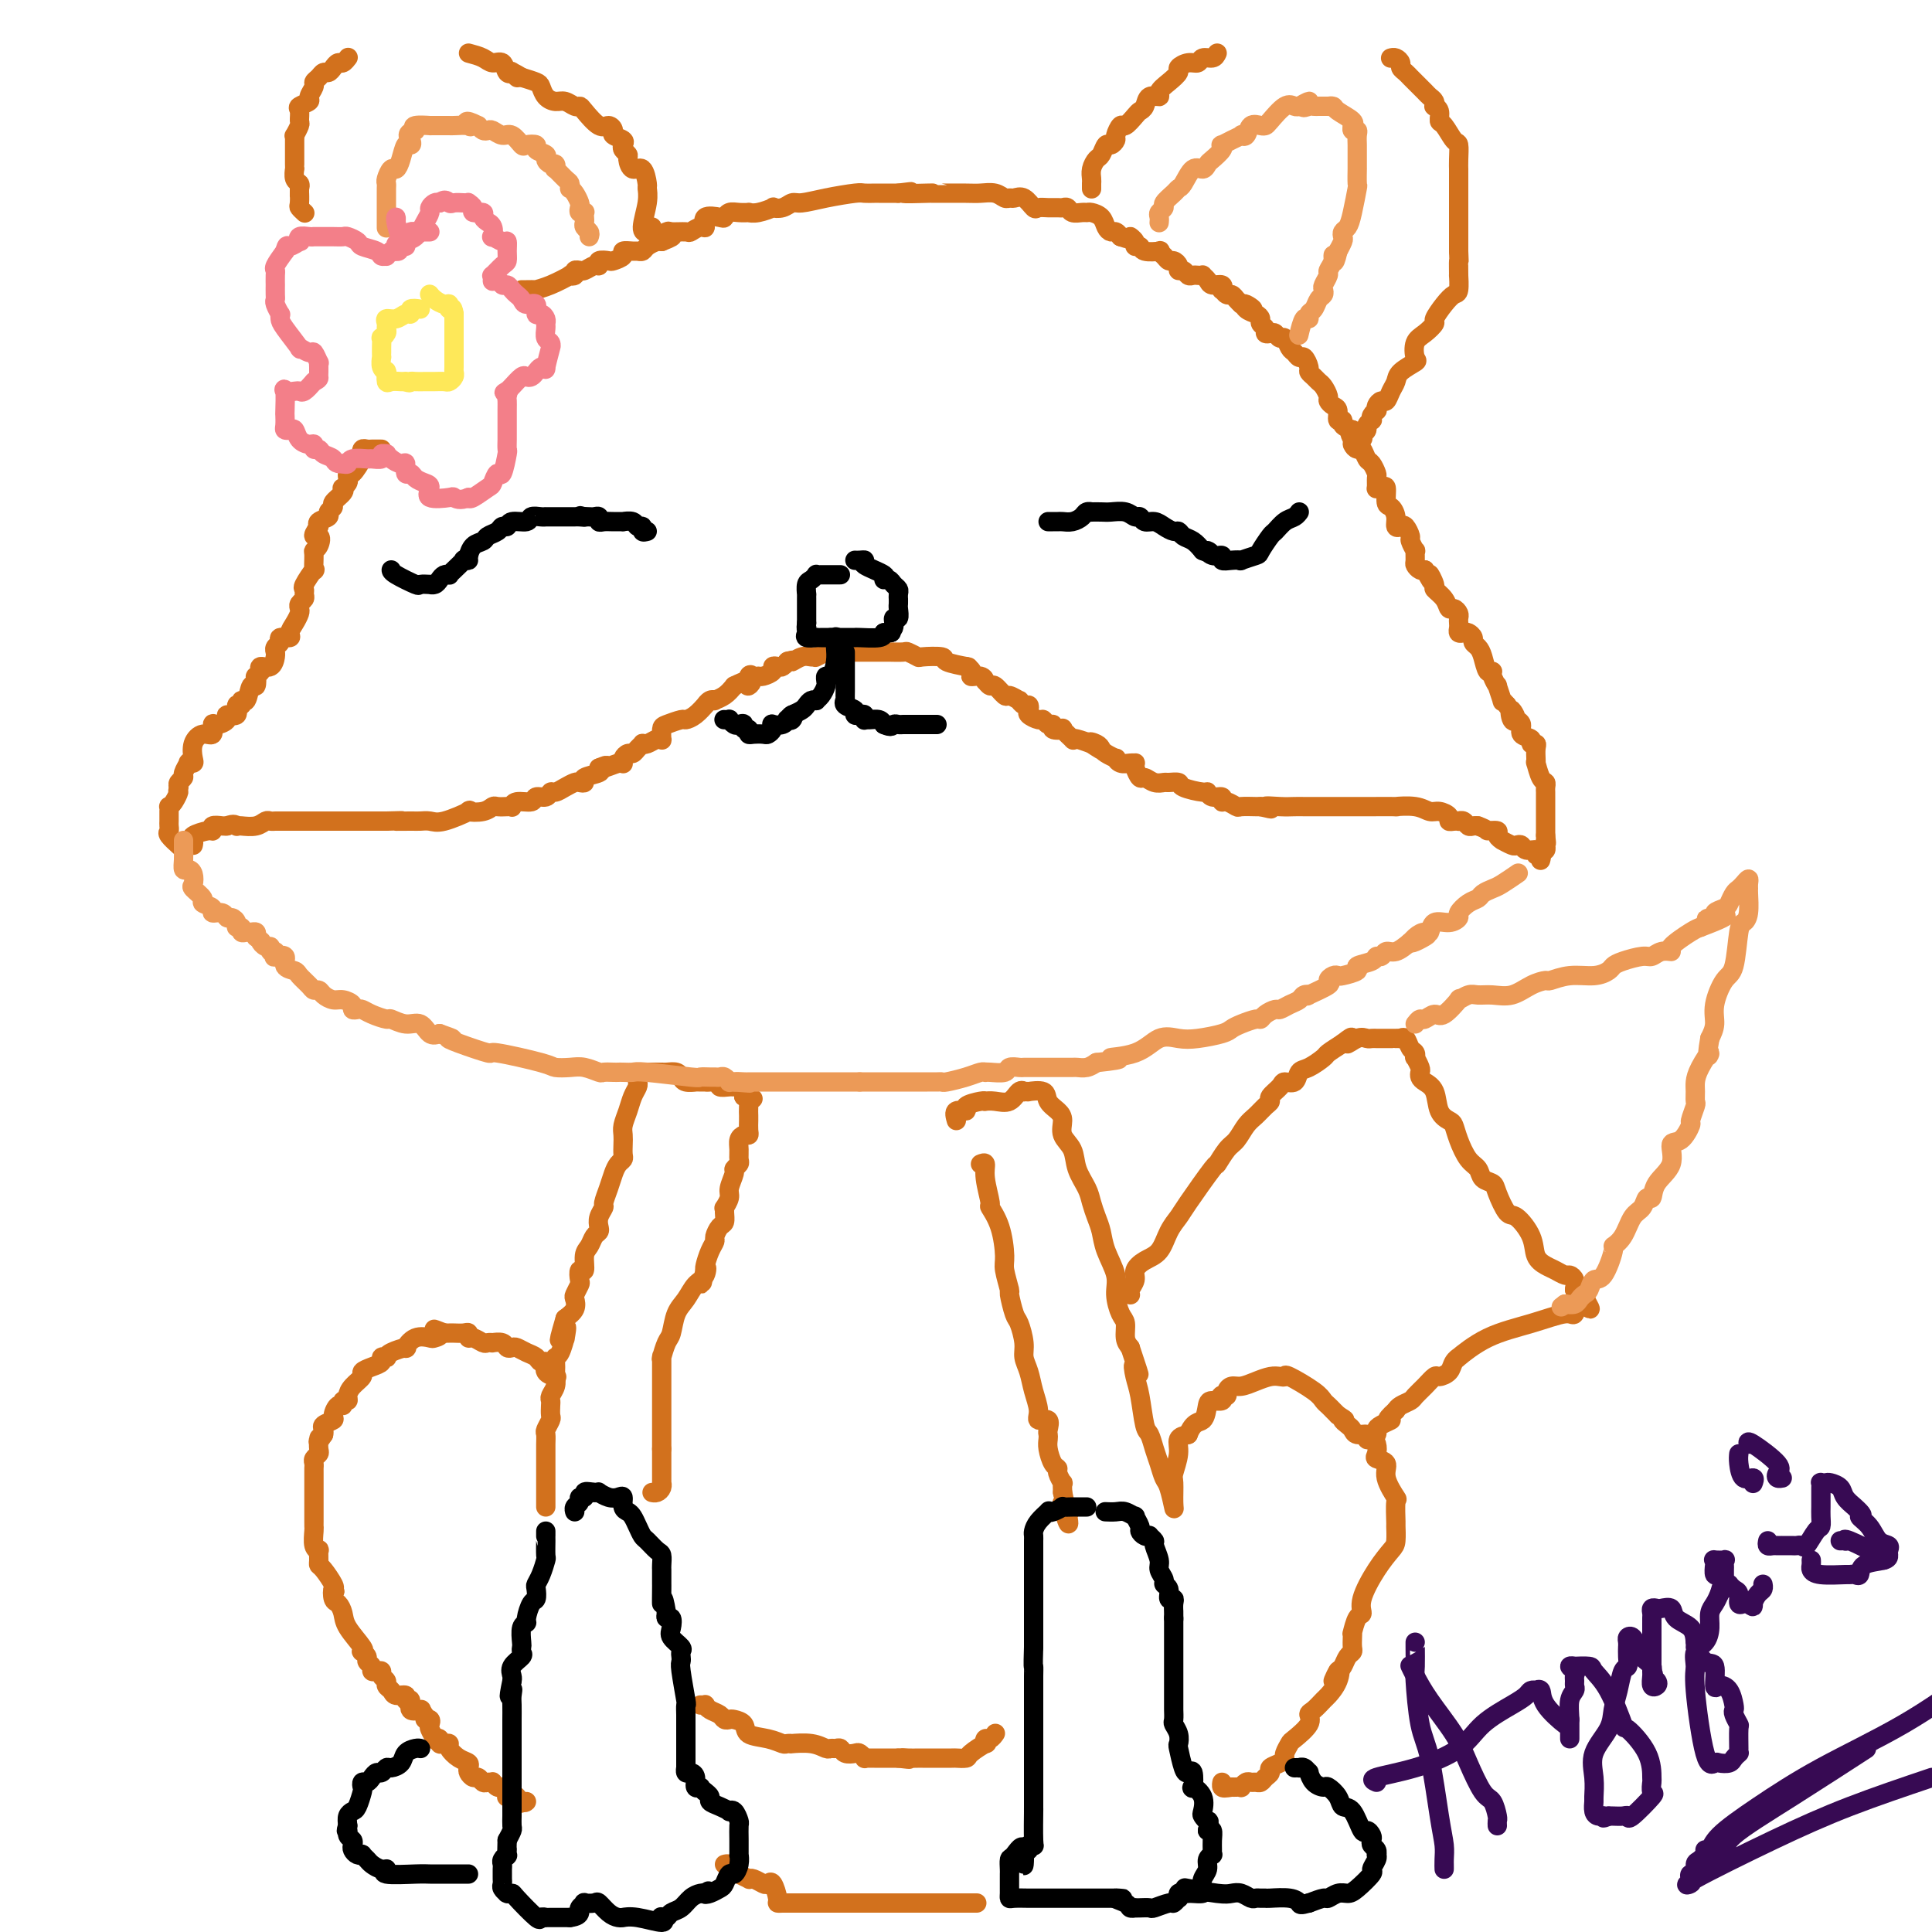 <svg viewBox='0 0 400 400' version='1.1' xmlns='http://www.w3.org/2000/svg' xmlns:xlink='http://www.w3.org/1999/xlink'><g fill='none' stroke='#D2711D' stroke-width='4' stroke-linecap='round' stroke-linejoin='round'><path d='M40,175c0.082,-0.342 0.164,-0.684 0,-1c-0.164,-0.316 -0.573,-0.607 0,-1c0.573,-0.393 2.129,-0.890 3,-1c0.871,-0.110 1.058,0.166 1,0c-0.058,-0.166 -0.362,-0.776 0,-1c0.362,-0.224 1.389,-0.064 2,0c0.611,0.064 0.805,0.032 1,0'/><path d='M47,171c1.541,-0.620 1.894,-0.170 2,0c0.106,0.170 -0.036,0.060 0,0c0.036,-0.060 0.248,-0.069 1,0c0.752,0.069 2.044,0.215 3,0c0.956,-0.215 1.576,-0.790 2,-1c0.424,-0.210 0.651,-0.056 1,0c0.349,0.056 0.818,0.015 1,0c0.182,-0.015 0.077,-0.004 0,0c-0.077,0.004 -0.125,0.001 0,0c0.125,-0.001 0.422,-0.000 1,0c0.578,0.000 1.435,0.000 2,0c0.565,-0.000 0.838,-0.000 1,0c0.162,0.000 0.214,0.000 1,0c0.786,-0.000 2.305,-0.000 3,0c0.695,0.000 0.567,0.000 1,0c0.433,-0.000 1.426,-0.000 2,0c0.574,0.000 0.730,0.000 1,0c0.270,-0.000 0.653,-0.000 1,0c0.347,0.000 0.656,0.000 1,0c0.344,-0.000 0.722,-0.000 1,0c0.278,0.000 0.456,0.000 1,0c0.544,-0.000 1.455,-0.000 2,0c0.545,0.000 0.724,0.000 1,0c0.276,-0.000 0.649,-0.000 1,0c0.351,0.000 0.682,0.000 1,0c0.318,-0.000 0.624,-0.000 1,0c0.376,0.000 0.822,0.000 1,0c0.178,-0.000 0.089,-0.000 0,0'/><path d='M80,170c5.402,-0.154 2.406,-0.039 2,0c-0.406,0.039 1.777,0.003 3,0c1.223,-0.003 1.484,0.027 2,0c0.516,-0.027 1.286,-0.111 2,0c0.714,0.111 1.371,0.418 3,0c1.629,-0.418 4.228,-1.562 5,-2c0.772,-0.438 -0.284,-0.170 0,0c0.284,0.170 1.908,0.241 3,0c1.092,-0.241 1.651,-0.796 2,-1c0.349,-0.204 0.487,-0.059 1,0c0.513,0.059 1.402,0.031 2,0c0.598,-0.031 0.905,-0.065 1,0c0.095,0.065 -0.020,0.229 0,0c0.020,-0.229 0.177,-0.850 1,-1c0.823,-0.150 2.314,0.171 3,0c0.686,-0.171 0.568,-0.833 1,-1c0.432,-0.167 1.415,0.162 2,0c0.585,-0.162 0.772,-0.814 1,-1c0.228,-0.186 0.496,0.095 1,0c0.504,-0.095 1.242,-0.564 2,-1c0.758,-0.436 1.535,-0.838 2,-1c0.465,-0.162 0.619,-0.085 1,0c0.381,0.085 0.989,0.177 1,0c0.011,-0.177 -0.574,-0.625 0,-1c0.574,-0.375 2.307,-0.679 3,-1c0.693,-0.321 0.347,-0.661 0,-1'/><path d='M124,159c2.845,-1.178 0.958,-0.122 1,0c0.042,0.122 2.014,-0.689 3,-1c0.986,-0.311 0.985,-0.121 1,0c0.015,0.121 0.045,0.173 0,0c-0.045,-0.173 -0.166,-0.572 0,-1c0.166,-0.428 0.618,-0.885 1,-1c0.382,-0.115 0.693,0.114 1,0c0.307,-0.114 0.611,-0.570 1,-1c0.389,-0.430 0.865,-0.834 1,-1c0.135,-0.166 -0.069,-0.095 0,0c0.069,0.095 0.410,0.215 1,0c0.590,-0.215 1.427,-0.764 2,-1c0.573,-0.236 0.882,-0.158 1,0c0.118,0.158 0.044,0.397 0,0c-0.044,-0.397 -0.059,-1.428 0,-2c0.059,-0.572 0.192,-0.683 1,-1c0.808,-0.317 2.293,-0.840 3,-1c0.707,-0.160 0.637,0.045 1,0c0.363,-0.045 1.159,-0.338 2,-1c0.841,-0.662 1.726,-1.694 2,-2c0.274,-0.306 -0.064,0.112 0,0c0.064,-0.112 0.531,-0.754 1,-1c0.469,-0.246 0.940,-0.097 1,0c0.060,0.097 -0.292,0.141 0,0c0.292,-0.141 1.226,-0.469 2,-1c0.774,-0.531 1.387,-1.266 2,-2'/><path d='M152,142c5.024,-2.508 3.582,-0.279 3,0c-0.582,0.279 -0.306,-1.392 0,-2c0.306,-0.608 0.641,-0.153 1,0c0.359,0.153 0.740,0.002 1,0c0.260,-0.002 0.398,0.144 1,0c0.602,-0.144 1.668,-0.578 2,-1c0.332,-0.422 -0.068,-0.831 0,-1c0.068,-0.169 0.606,-0.097 1,0c0.394,0.097 0.645,0.218 1,0c0.355,-0.218 0.816,-0.777 1,-1c0.184,-0.223 0.092,-0.112 0,0'/><path d='M163,137c1.834,-0.713 0.920,0.006 1,0c0.080,-0.006 1.154,-0.737 2,-1c0.846,-0.263 1.466,-0.056 2,0c0.534,0.056 0.984,-0.037 1,0c0.016,0.037 -0.401,0.206 0,0c0.401,-0.206 1.618,-0.787 2,-1c0.382,-0.213 -0.073,-0.057 0,0c0.073,0.057 0.674,0.015 2,0c1.326,-0.015 3.378,-0.004 4,0c0.622,0.004 -0.184,0.001 0,0c0.184,-0.001 1.359,-0.000 2,0c0.641,0.000 0.747,0.000 1,0c0.253,-0.000 0.653,0.000 1,0c0.347,-0.000 0.641,-0.001 1,0c0.359,0.001 0.783,0.004 1,0c0.217,-0.004 0.226,-0.015 1,0c0.774,0.015 2.314,0.056 3,0c0.686,-0.056 0.520,-0.208 1,0c0.480,0.208 1.608,0.778 2,1c0.392,0.222 0.050,0.098 1,0c0.950,-0.098 3.193,-0.171 4,0c0.807,0.171 0.179,0.584 1,1c0.821,0.416 3.092,0.833 4,1c0.908,0.167 0.454,0.083 0,0'/><path d='M200,138c2.133,0.935 0.967,1.771 1,2c0.033,0.229 1.265,-0.151 2,0c0.735,0.151 0.975,0.833 1,1c0.025,0.167 -0.163,-0.181 0,0c0.163,0.181 0.678,0.890 1,1c0.322,0.110 0.450,-0.378 1,0c0.550,0.378 1.523,1.622 2,2c0.477,0.378 0.457,-0.110 1,0c0.543,0.110 1.649,0.817 2,1c0.351,0.183 -0.051,-0.159 0,0c0.051,0.159 0.556,0.817 1,1c0.444,0.183 0.826,-0.110 1,0c0.174,0.110 0.140,0.622 0,1c-0.140,0.378 -0.387,0.622 0,1c0.387,0.378 1.408,0.889 2,1c0.592,0.111 0.755,-0.180 1,0c0.245,0.180 0.571,0.831 1,1c0.429,0.169 0.960,-0.143 1,0c0.040,0.143 -0.410,0.742 0,1c0.410,0.258 1.681,0.173 2,0c0.319,-0.173 -0.312,-0.436 0,0c0.312,0.436 1.568,1.570 2,2c0.432,0.430 0.039,0.154 0,0c-0.039,-0.154 0.274,-0.187 1,0c0.726,0.187 1.863,0.593 3,1'/><path d='M226,154c3.976,2.488 0.915,0.709 0,0c-0.915,-0.709 0.314,-0.349 1,0c0.686,0.349 0.827,0.686 1,1c0.173,0.314 0.379,0.606 1,1c0.621,0.394 1.659,0.890 2,1c0.341,0.110 -0.013,-0.167 0,0c0.013,0.167 0.395,0.779 1,1c0.605,0.221 1.433,0.053 2,0c0.567,-0.053 0.872,0.009 1,0c0.128,-0.009 0.078,-0.090 0,0c-0.078,0.090 -0.186,0.350 0,1c0.186,0.650 0.664,1.691 1,2c0.336,0.309 0.528,-0.114 1,0c0.472,0.114 1.223,0.765 2,1c0.777,0.235 1.582,0.053 2,0c0.418,-0.053 0.451,0.023 1,0c0.549,-0.023 1.613,-0.146 2,0c0.387,0.146 0.097,0.560 1,1c0.903,0.440 2.998,0.907 4,1c1.002,0.093 0.911,-0.186 1,0c0.089,0.186 0.357,0.838 1,1c0.643,0.162 1.662,-0.167 2,0c0.338,0.167 -0.004,0.829 0,1c0.004,0.171 0.355,-0.150 1,0c0.645,0.150 1.585,0.772 2,1c0.415,0.228 0.304,0.061 1,0c0.696,-0.061 2.199,-0.018 3,0c0.801,0.018 0.901,0.009 1,0'/><path d='M261,167c3.953,0.928 1.335,0.249 1,0c-0.335,-0.249 1.612,-0.067 3,0c1.388,0.067 2.216,0.018 3,0c0.784,-0.018 1.523,-0.005 2,0c0.477,0.005 0.691,0.001 1,0c0.309,-0.001 0.713,-0.000 1,0c0.287,0.000 0.457,0.000 1,0c0.543,-0.000 1.460,-0.000 2,0c0.540,0.000 0.703,0.000 1,0c0.297,-0.000 0.728,-0.000 1,0c0.272,0.000 0.387,0.000 1,0c0.613,-0.000 1.725,-0.000 2,0c0.275,0.000 -0.287,0.000 0,0c0.287,-0.000 1.424,-0.001 2,0c0.576,0.001 0.591,0.004 2,0c1.409,-0.004 4.211,-0.016 5,0c0.789,0.016 -0.436,0.060 0,0c0.436,-0.060 2.533,-0.222 4,0c1.467,0.222 2.305,0.830 3,1c0.695,0.170 1.248,-0.098 2,0c0.752,0.098 1.703,0.562 2,1c0.297,0.438 -0.061,0.848 0,1c0.061,0.152 0.541,0.044 1,0c0.459,-0.044 0.896,-0.026 1,0c0.104,0.026 -0.127,0.059 0,0c0.127,-0.059 0.611,-0.212 1,0c0.389,0.212 0.682,0.788 1,1c0.318,0.212 0.662,0.061 1,0c0.338,-0.061 0.669,-0.030 1,0'/><path d='M306,171c2.338,0.857 1.682,0.999 2,1c0.318,0.001 1.609,-0.140 2,0c0.391,0.140 -0.117,0.560 0,1c0.117,0.440 0.858,0.902 1,1c0.142,0.098 -0.314,-0.166 0,0c0.314,0.166 1.398,0.761 2,1c0.602,0.239 0.720,0.121 1,0c0.280,-0.121 0.720,-0.244 1,0c0.280,0.244 0.401,0.854 1,1c0.599,0.146 1.677,-0.171 2,0c0.323,0.171 -0.109,0.829 0,1c0.109,0.171 0.760,-0.146 1,0c0.240,0.146 0.069,0.756 0,1c-0.069,0.244 -0.034,0.122 0,0'/><path d='M108,60c0.181,0.004 0.361,0.008 1,0c0.639,-0.008 1.736,-0.027 2,0c0.264,0.027 -0.303,0.099 0,0c0.303,-0.099 1.478,-0.370 3,-1c1.522,-0.630 3.393,-1.619 4,-2c0.607,-0.381 -0.048,-0.155 0,0c0.048,0.155 0.800,0.239 1,0c0.200,-0.239 -0.150,-0.800 0,-1c0.150,-0.200 0.801,-0.038 1,0c0.199,0.038 -0.054,-0.046 0,0c0.054,0.046 0.414,0.222 1,0c0.586,-0.222 1.398,-0.843 2,-1c0.602,-0.157 0.992,0.151 1,0c0.008,-0.151 -0.368,-0.762 0,-1c0.368,-0.238 1.478,-0.102 2,0c0.522,0.102 0.454,0.171 1,0c0.546,-0.171 1.705,-0.581 2,-1c0.295,-0.419 -0.273,-0.847 0,-1c0.273,-0.153 1.386,-0.031 2,0c0.614,0.031 0.728,-0.030 1,0c0.272,0.030 0.702,0.152 1,0c0.298,-0.152 0.465,-0.580 1,-1c0.535,-0.420 1.439,-0.834 2,-1c0.561,-0.166 0.781,-0.083 1,0'/><path d='M137,50c4.429,-1.712 1.003,-0.994 0,-1c-1.003,-0.006 0.417,-0.738 1,-1c0.583,-0.262 0.329,-0.054 1,0c0.671,0.054 2.268,-0.046 3,0c0.732,0.046 0.599,0.236 1,0c0.401,-0.236 1.336,-0.899 2,-1c0.664,-0.101 1.056,0.362 1,0c-0.056,-0.362 -0.559,-1.547 0,-2c0.559,-0.453 2.182,-0.174 3,0c0.818,0.174 0.831,0.242 1,0c0.169,-0.242 0.495,-0.796 1,-1c0.505,-0.204 1.191,-0.058 2,0c0.809,0.058 1.742,0.029 2,0c0.258,-0.029 -0.160,-0.059 0,0c0.160,0.059 0.897,0.208 2,0c1.103,-0.208 2.573,-0.773 3,-1c0.427,-0.227 -0.188,-0.116 0,0c0.188,0.116 1.178,0.238 2,0c0.822,-0.238 1.476,-0.834 2,-1c0.524,-0.166 0.918,0.099 2,0c1.082,-0.099 2.852,-0.562 5,-1c2.148,-0.438 4.672,-0.849 6,-1c1.328,-0.151 1.458,-0.040 2,0c0.542,0.040 1.496,0.011 2,0c0.504,-0.011 0.559,-0.003 1,0c0.441,0.003 1.269,0.001 2,0c0.731,-0.001 1.366,-0.000 2,0'/><path d='M186,40c5.041,-0.619 1.143,-0.166 1,0c-0.143,0.166 3.469,0.045 5,0c1.531,-0.045 0.980,-0.013 1,0c0.020,0.013 0.611,0.007 2,0c1.389,-0.007 3.577,-0.016 5,0c1.423,0.016 2.082,0.057 3,0c0.918,-0.057 2.094,-0.214 3,0c0.906,0.214 1.542,0.797 2,1c0.458,0.203 0.738,0.026 1,0c0.262,-0.026 0.507,0.098 1,0c0.493,-0.098 1.235,-0.419 2,0c0.765,0.419 1.553,1.577 2,2c0.447,0.423 0.554,0.112 1,0c0.446,-0.112 1.232,-0.026 2,0c0.768,0.026 1.519,-0.007 2,0c0.481,0.007 0.692,0.055 1,0c0.308,-0.055 0.711,-0.211 1,0c0.289,0.211 0.462,0.791 1,1c0.538,0.209 1.439,0.048 2,0c0.561,-0.048 0.780,0.015 1,0c0.220,-0.015 0.440,-0.110 1,0c0.560,0.110 1.459,0.424 2,1c0.541,0.576 0.722,1.412 1,2c0.278,0.588 0.652,0.928 1,1c0.348,0.072 0.671,-0.122 1,0c0.329,0.122 0.665,0.561 1,1'/><path d='M232,49c3.482,1.194 2.188,0.180 2,0c-0.188,-0.180 0.732,0.474 1,1c0.268,0.526 -0.115,0.925 0,1c0.115,0.075 0.727,-0.173 1,0c0.273,0.173 0.206,0.768 1,1c0.794,0.232 2.450,0.100 3,0c0.550,-0.100 -0.006,-0.168 0,0c0.006,0.168 0.575,0.571 1,1c0.425,0.429 0.705,0.885 1,1c0.295,0.115 0.604,-0.109 1,0c0.396,0.109 0.880,0.551 1,1c0.120,0.449 -0.123,0.905 0,1c0.123,0.095 0.611,-0.170 1,0c0.389,0.170 0.678,0.777 1,1c0.322,0.223 0.678,0.062 1,0c0.322,-0.062 0.610,-0.027 1,0c0.390,0.027 0.883,0.045 1,0c0.117,-0.045 -0.140,-0.151 0,0c0.140,0.151 0.678,0.561 1,1c0.322,0.439 0.429,0.906 1,1c0.571,0.094 1.606,-0.186 2,0c0.394,0.186 0.147,0.837 0,1c-0.147,0.163 -0.194,-0.164 0,0c0.194,0.164 0.629,0.817 1,1c0.371,0.183 0.677,-0.105 1,0c0.323,0.105 0.664,0.601 1,1c0.336,0.399 0.668,0.699 1,1'/><path d='M257,63c4.122,2.118 1.926,0.413 1,0c-0.926,-0.413 -0.584,0.467 0,1c0.584,0.533 1.410,0.721 2,1c0.590,0.279 0.946,0.649 1,1c0.054,0.351 -0.193,0.681 0,1c0.193,0.319 0.825,0.626 1,1c0.175,0.374 -0.108,0.816 0,1c0.108,0.184 0.606,0.109 1,0c0.394,-0.109 0.683,-0.251 1,0c0.317,0.251 0.662,0.895 1,1c0.338,0.105 0.668,-0.327 1,0c0.332,0.327 0.667,1.415 1,2c0.333,0.585 0.663,0.667 1,1c0.337,0.333 0.682,0.915 1,1c0.318,0.085 0.610,-0.328 1,0c0.390,0.328 0.878,1.396 1,2c0.122,0.604 -0.121,0.743 0,1c0.121,0.257 0.606,0.632 1,1c0.394,0.368 0.697,0.729 1,1c0.303,0.271 0.607,0.453 1,1c0.393,0.547 0.875,1.461 1,2c0.125,0.539 -0.106,0.704 0,1c0.106,0.296 0.549,0.723 1,1c0.451,0.277 0.911,0.403 1,1c0.089,0.597 -0.193,1.665 0,2c0.193,0.335 0.860,-0.064 1,0c0.140,0.064 -0.246,0.590 0,1c0.246,0.410 1.123,0.705 2,1'/><path d='M280,89c3.555,4.199 0.941,1.698 0,1c-0.941,-0.698 -0.211,0.409 0,1c0.211,0.591 -0.098,0.668 0,1c0.098,0.332 0.605,0.919 1,1c0.395,0.081 0.680,-0.344 1,0c0.320,0.344 0.674,1.459 1,2c0.326,0.541 0.622,0.509 1,1c0.378,0.491 0.836,1.505 1,2c0.164,0.495 0.034,0.469 0,1c-0.034,0.531 0.029,1.617 0,2c-0.029,0.383 -0.149,0.063 0,0c0.149,-0.063 0.566,0.132 1,0c0.434,-0.132 0.886,-0.592 1,0c0.114,0.592 -0.110,2.236 0,3c0.110,0.764 0.554,0.648 1,1c0.446,0.352 0.894,1.173 1,2c0.106,0.827 -0.130,1.659 0,2c0.130,0.341 0.627,0.190 1,0c0.373,-0.190 0.622,-0.421 1,0c0.378,0.421 0.886,1.493 1,2c0.114,0.507 -0.166,0.450 0,1c0.166,0.550 0.779,1.706 1,2c0.221,0.294 0.049,-0.275 0,0c-0.049,0.275 0.026,1.394 0,2c-0.026,0.606 -0.151,0.698 0,1c0.151,0.302 0.579,0.812 1,1c0.421,0.188 0.835,0.054 1,0c0.165,-0.054 0.083,-0.027 0,0'/><path d='M295,118c2.479,4.601 1.175,1.605 1,1c-0.175,-0.605 0.779,1.182 1,2c0.221,0.818 -0.291,0.667 0,1c0.291,0.333 1.384,1.150 2,2c0.616,0.850 0.753,1.733 1,2c0.247,0.267 0.602,-0.083 1,0c0.398,0.083 0.838,0.600 1,1c0.162,0.400 0.047,0.682 0,1c-0.047,0.318 -0.024,0.673 0,1c0.024,0.327 0.049,0.626 0,1c-0.049,0.374 -0.172,0.821 0,1c0.172,0.179 0.637,0.089 1,0c0.363,-0.089 0.622,-0.177 1,0c0.378,0.177 0.874,0.619 1,1c0.126,0.381 -0.120,0.700 0,1c0.120,0.300 0.605,0.579 1,1c0.395,0.421 0.698,0.983 1,2c0.302,1.017 0.602,2.490 1,3c0.398,0.510 0.895,0.057 1,0c0.105,-0.057 -0.183,0.282 0,1c0.183,0.718 0.836,1.817 1,2c0.164,0.183 -0.162,-0.549 0,0c0.162,0.549 0.813,2.379 1,3c0.187,0.621 -0.089,0.035 0,0c0.089,-0.035 0.545,0.483 1,1'/><path d='M312,146c2.874,4.437 1.559,1.531 1,1c-0.559,-0.531 -0.362,1.315 0,2c0.362,0.685 0.889,0.211 1,0c0.111,-0.211 -0.196,-0.158 0,0c0.196,0.158 0.893,0.420 1,1c0.107,0.580 -0.378,1.478 0,2c0.378,0.522 1.618,0.670 2,1c0.382,0.330 -0.094,0.844 0,1c0.094,0.156 0.757,-0.045 1,0c0.243,0.045 0.064,0.335 0,1c-0.064,0.665 -0.014,1.705 0,2c0.014,0.295 -0.006,-0.156 0,0c0.006,0.156 0.040,0.920 0,1c-0.040,0.080 -0.154,-0.525 0,0c0.154,0.525 0.577,2.181 1,3c0.423,0.819 0.845,0.801 1,1c0.155,0.199 0.041,0.614 0,1c-0.041,0.386 -0.011,0.744 0,1c0.011,0.256 0.003,0.410 0,1c-0.003,0.590 -0.001,1.614 0,2c0.001,0.386 0.000,0.132 0,0c-0.000,-0.132 -0.000,-0.142 0,0c0.000,0.142 0.000,0.436 0,1c-0.000,0.564 -0.000,1.399 0,2c0.000,0.601 0.000,0.970 0,1c-0.000,0.030 -0.000,-0.277 0,0c0.000,0.277 0.000,1.139 0,2'/><path d='M320,173c0.310,2.642 0.084,1.248 0,1c-0.084,-0.248 -0.025,0.652 0,1c0.025,0.348 0.017,0.146 0,0c-0.017,-0.146 -0.043,-0.235 0,0c0.043,0.235 0.156,0.795 0,1c-0.156,0.205 -0.580,0.055 -1,0c-0.420,-0.055 -0.834,-0.016 -1,0c-0.166,0.016 -0.083,0.008 0,0'/><path d='M79,93c-0.332,0.002 -0.664,0.004 -1,0c-0.336,-0.004 -0.677,-0.015 -1,0c-0.323,0.015 -0.629,0.054 -1,0c-0.371,-0.054 -0.807,-0.201 -1,0c-0.193,0.201 -0.143,0.751 0,1c0.143,0.249 0.379,0.199 0,1c-0.379,0.801 -1.373,2.453 -2,3c-0.627,0.547 -0.886,-0.012 -1,0c-0.114,0.012 -0.081,0.594 0,1c0.081,0.406 0.210,0.637 0,1c-0.210,0.363 -0.759,0.857 -1,1c-0.241,0.143 -0.174,-0.064 0,0c0.174,0.064 0.455,0.398 0,1c-0.455,0.602 -1.646,1.470 -2,2c-0.354,0.530 0.129,0.720 0,1c-0.129,0.280 -0.872,0.650 -1,1c-0.128,0.350 0.357,0.682 0,1c-0.357,0.318 -1.558,0.624 -2,1c-0.442,0.376 -0.126,0.822 0,1c0.126,0.178 0.063,0.089 0,0'/><path d='M66,109c-2.028,2.822 -0.596,1.879 0,2c0.596,0.121 0.358,1.308 0,2c-0.358,0.692 -0.836,0.890 -1,1c-0.164,0.110 -0.016,0.134 0,1c0.016,0.866 -0.101,2.575 0,3c0.101,0.425 0.420,-0.433 0,0c-0.420,0.433 -1.580,2.157 -2,3c-0.420,0.843 -0.099,0.803 0,1c0.099,0.197 -0.025,0.629 0,1c0.025,0.371 0.200,0.680 0,1c-0.200,0.320 -0.776,0.653 -1,1c-0.224,0.347 -0.096,0.710 0,1c0.096,0.290 0.162,0.508 0,1c-0.162,0.492 -0.550,1.259 -1,2c-0.450,0.741 -0.962,1.455 -1,2c-0.038,0.545 0.396,0.920 0,1c-0.396,0.080 -1.623,-0.137 -2,0c-0.377,0.137 0.096,0.627 0,1c-0.096,0.373 -0.759,0.630 -1,1c-0.241,0.370 -0.058,0.855 0,1c0.058,0.145 -0.009,-0.050 0,0c0.009,0.050 0.095,0.343 0,1c-0.095,0.657 -0.372,1.677 -1,2c-0.628,0.323 -1.608,-0.051 -2,0c-0.392,0.051 -0.196,0.525 0,1'/><path d='M54,139c-1.477,1.948 -1.170,0.818 -1,1c0.170,0.182 0.205,1.675 0,2c-0.205,0.325 -0.648,-0.517 -1,0c-0.352,0.517 -0.614,2.395 -1,3c-0.386,0.605 -0.896,-0.063 -1,0c-0.104,0.063 0.198,0.857 0,1c-0.198,0.143 -0.897,-0.364 -1,0c-0.103,0.364 0.389,1.598 0,2c-0.389,0.402 -1.658,-0.028 -2,0c-0.342,0.028 0.243,0.514 0,1c-0.243,0.486 -1.312,0.972 -2,1c-0.688,0.028 -0.994,-0.403 -1,0c-0.006,0.403 0.287,1.639 0,2c-0.287,0.361 -1.153,-0.151 -2,0c-0.847,0.151 -1.676,0.967 -2,2c-0.324,1.033 -0.143,2.284 0,3c0.143,0.716 0.250,0.899 0,1c-0.250,0.101 -0.855,0.121 -1,0c-0.145,-0.121 0.171,-0.383 0,0c-0.171,0.383 -0.829,1.412 -1,2c-0.171,0.588 0.146,0.735 0,1c-0.146,0.265 -0.756,0.647 -1,1c-0.244,0.353 -0.122,0.676 0,1'/><path d='M37,163c-0.420,1.515 0.031,0.801 0,1c-0.031,0.199 -0.544,1.310 -1,2c-0.456,0.690 -0.854,0.958 -1,1c-0.146,0.042 -0.039,-0.144 0,0c0.039,0.144 0.011,0.616 0,1c-0.011,0.384 -0.005,0.679 0,1c0.005,0.321 0.009,0.668 0,1c-0.009,0.332 -0.030,0.650 0,1c0.030,0.350 0.111,0.733 0,1c-0.111,0.267 -0.415,0.418 0,1c0.415,0.582 1.547,1.595 2,2c0.453,0.405 0.226,0.203 0,0'/><path d='M134,222c0.192,-0.000 0.384,-0.001 1,0c0.616,0.001 1.657,0.003 2,0c0.343,-0.003 -0.011,-0.011 0,0c0.011,0.011 0.389,0.041 1,0c0.611,-0.041 1.455,-0.155 2,0c0.545,0.155 0.790,0.577 1,1c0.210,0.423 0.386,0.845 1,1c0.614,0.155 1.667,0.041 2,0c0.333,-0.041 -0.053,-0.011 0,0c0.053,0.011 0.544,0.002 1,0c0.456,-0.002 0.877,0.003 1,0c0.123,-0.003 -0.051,-0.015 0,0c0.051,0.015 0.328,0.057 1,0c0.672,-0.057 1.738,-0.212 2,0c0.262,0.212 -0.280,0.792 0,1c0.280,0.208 1.382,0.045 2,0c0.618,-0.045 0.753,0.029 1,0c0.247,-0.029 0.605,-0.162 1,0c0.395,0.162 0.827,0.618 1,1c0.173,0.382 0.086,0.691 0,1'/><path d='M154,227c3.333,0.833 1.667,0.417 0,0'/><path d='M154,227c0.423,-0.170 0.845,-0.340 1,0c0.155,0.340 0.042,1.191 0,2c-0.042,0.809 -0.014,1.575 0,2c0.014,0.425 0.014,0.508 0,1c-0.014,0.492 -0.042,1.391 0,2c0.042,0.609 0.155,0.926 0,1c-0.155,0.074 -0.576,-0.097 -1,0c-0.424,0.097 -0.850,0.460 -1,1c-0.150,0.540 -0.025,1.256 0,2c0.025,0.744 -0.050,1.516 0,2c0.050,0.484 0.225,0.681 0,1c-0.225,0.319 -0.849,0.758 -1,1c-0.151,0.242 0.170,0.285 0,1c-0.170,0.715 -0.830,2.103 -1,3c-0.170,0.897 0.151,1.305 0,2c-0.151,0.695 -0.775,1.677 -1,2c-0.225,0.323 -0.050,-0.012 0,0c0.050,0.012 -0.024,0.370 0,1c0.024,0.630 0.147,1.533 0,2c-0.147,0.467 -0.565,0.500 -1,1c-0.435,0.500 -0.887,1.468 -1,2c-0.113,0.532 0.114,0.627 0,1c-0.114,0.373 -0.569,1.023 -1,2c-0.431,0.977 -0.837,2.279 -1,3c-0.163,0.721 -0.081,0.860 0,1'/><path d='M146,263c-1.263,5.530 -0.422,1.356 0,0c0.422,-1.356 0.425,0.106 0,1c-0.425,0.894 -1.280,1.221 -2,2c-0.720,0.779 -1.307,2.010 -2,3c-0.693,0.990 -1.492,1.740 -2,3c-0.508,1.260 -0.725,3.029 -1,4c-0.275,0.971 -0.610,1.142 -1,2c-0.390,0.858 -0.837,2.401 -1,3c-0.163,0.599 -0.044,0.254 0,0c0.044,-0.254 0.012,-0.416 0,0c-0.012,0.416 -0.003,1.412 0,2c0.003,0.588 0.001,0.769 0,1c-0.001,0.231 -0.000,0.511 0,1c0.000,0.489 0.000,1.187 0,2c-0.000,0.813 -0.000,1.740 0,2c0.000,0.260 0.000,-0.147 0,0c-0.000,0.147 -0.000,0.848 0,1c0.000,0.152 0.000,-0.243 0,0c-0.000,0.243 -0.000,1.126 0,2c0.000,0.874 0.000,1.739 0,2c-0.000,0.261 -0.000,-0.084 0,0c0.000,0.084 0.000,0.595 0,1c-0.000,0.405 -0.000,0.702 0,1c0.000,0.298 0.000,0.595 0,1c-0.000,0.405 -0.000,0.917 0,1c0.000,0.083 0.000,-0.262 0,0c-0.000,0.262 -0.000,1.131 0,2'/><path d='M137,300c0.000,3.346 0.000,2.211 0,2c-0.000,-0.211 -0.000,0.503 0,1c0.000,0.497 0.001,0.777 0,1c-0.001,0.223 -0.003,0.389 0,1c0.003,0.611 0.011,1.666 0,2c-0.011,0.334 -0.042,-0.054 0,0c0.042,0.054 0.155,0.551 0,1c-0.155,0.449 -0.580,0.852 -1,1c-0.420,0.148 -0.834,0.042 -1,0c-0.166,-0.042 -0.083,-0.021 0,0'/><path d='M132,224c0.091,0.266 0.182,0.533 0,1c-0.182,0.467 -0.637,1.136 -1,2c-0.363,0.864 -0.633,1.923 -1,3c-0.367,1.077 -0.830,2.173 -1,3c-0.170,0.827 -0.049,1.387 0,2c0.049,0.613 0.024,1.280 0,2c-0.024,0.720 -0.048,1.494 0,2c0.048,0.506 0.166,0.745 0,1c-0.166,0.255 -0.618,0.526 -1,1c-0.382,0.474 -0.695,1.152 -1,2c-0.305,0.848 -0.604,1.866 -1,3c-0.396,1.134 -0.890,2.384 -1,3c-0.110,0.616 0.164,0.598 0,1c-0.164,0.402 -0.764,1.224 -1,2c-0.236,0.776 -0.106,1.505 0,2c0.106,0.495 0.187,0.757 0,1c-0.187,0.243 -0.642,0.466 -1,1c-0.358,0.534 -0.618,1.380 -1,2c-0.382,0.620 -0.886,1.016 -1,2c-0.114,0.984 0.162,2.558 0,3c-0.162,0.442 -0.762,-0.247 -1,0c-0.238,0.247 -0.115,1.431 0,2c0.115,0.569 0.221,0.523 0,1c-0.221,0.477 -0.771,1.478 -1,2c-0.229,0.522 -0.139,0.563 0,1c0.139,0.437 0.325,1.268 0,2c-0.325,0.732 -1.163,1.366 -2,2'/><path d='M117,273c-2.317,7.900 -0.611,3.150 0,2c0.611,-1.150 0.125,1.302 0,2c-0.125,0.698 0.110,-0.356 0,0c-0.110,0.356 -0.566,2.122 -1,3c-0.434,0.878 -0.847,0.868 -1,1c-0.153,0.132 -0.045,0.406 0,1c0.045,0.594 0.026,1.507 0,2c-0.026,0.493 -0.059,0.565 0,1c0.059,0.435 0.212,1.234 0,2c-0.212,0.766 -0.788,1.500 -1,2c-0.212,0.500 -0.061,0.768 0,1c0.061,0.232 0.030,0.428 0,1c-0.030,0.572 -0.061,1.518 0,2c0.061,0.482 0.212,0.499 0,1c-0.212,0.501 -0.789,1.486 -1,2c-0.211,0.514 -0.057,0.557 0,1c0.057,0.443 0.015,1.285 0,2c-0.015,0.715 -0.004,1.304 0,2c0.004,0.696 0.001,1.500 0,2c-0.001,0.500 -0.000,0.697 0,1c0.000,0.303 0.000,0.711 0,1c-0.000,0.289 -0.000,0.458 0,1c0.000,0.542 0.000,1.455 0,2c-0.000,0.545 -0.000,0.721 0,1c0.000,0.279 0.000,0.663 0,1c-0.000,0.337 -0.000,0.629 0,1c0.000,0.371 0.000,0.820 0,1c-0.000,0.180 -0.000,0.090 0,0'/><path d='M115,285c0.233,0.051 0.467,0.102 0,0c-0.467,-0.102 -1.633,-0.356 -2,-1c-0.367,-0.644 0.067,-1.679 0,-2c-0.067,-0.321 -0.634,0.071 -1,0c-0.366,-0.071 -0.532,-0.607 -1,-1c-0.468,-0.393 -1.237,-0.645 -2,-1c-0.763,-0.355 -1.519,-0.813 -2,-1c-0.481,-0.187 -0.688,-0.103 -1,0c-0.312,0.103 -0.728,0.223 -1,0c-0.272,-0.223 -0.401,-0.791 -1,-1c-0.599,-0.209 -1.670,-0.060 -2,0c-0.330,0.060 0.079,0.031 0,0c-0.079,-0.031 -0.648,-0.065 -1,0c-0.352,0.065 -0.489,0.228 -1,0c-0.511,-0.228 -1.397,-0.846 -2,-1c-0.603,-0.154 -0.922,0.155 -1,0c-0.078,-0.155 0.085,-0.774 0,-1c-0.085,-0.226 -0.418,-0.061 -1,0c-0.582,0.061 -1.414,0.016 -2,0c-0.586,-0.016 -0.927,-0.004 -1,0c-0.073,0.004 0.122,0.001 0,0c-0.122,-0.001 -0.561,-0.001 -1,0'/><path d='M92,276c-3.730,-1.451 -1.554,-0.577 -1,0c0.554,0.577 -0.514,0.858 -1,1c-0.486,0.142 -0.389,0.146 -1,0c-0.611,-0.146 -1.929,-0.442 -3,0c-1.071,0.442 -1.893,1.621 -2,2c-0.107,0.379 0.503,-0.043 0,0c-0.503,0.043 -2.119,0.550 -3,1c-0.881,0.450 -1.026,0.841 -1,1c0.026,0.159 0.223,0.084 0,0c-0.223,-0.084 -0.867,-0.178 -1,0c-0.133,0.178 0.245,0.628 0,1c-0.245,0.372 -1.113,0.666 -2,1c-0.887,0.334 -1.792,0.706 -2,1c-0.208,0.294 0.280,0.508 0,1c-0.280,0.492 -1.328,1.260 -2,2c-0.672,0.740 -0.967,1.450 -1,2c-0.033,0.550 0.197,0.939 0,1c-0.197,0.061 -0.821,-0.205 -1,0c-0.179,0.205 0.088,0.881 0,1c-0.088,0.119 -0.531,-0.319 -1,0c-0.469,0.319 -0.963,1.395 -1,2c-0.037,0.605 0.382,0.740 0,1c-0.382,0.260 -1.564,0.647 -2,1c-0.436,0.353 -0.124,0.672 0,1c0.124,0.328 0.062,0.664 0,1'/><path d='M67,297c-1.465,2.267 -1.128,1.433 -1,1c0.128,-0.433 0.048,-0.467 0,0c-0.048,0.467 -0.066,1.435 0,2c0.066,0.565 0.214,0.728 0,1c-0.214,0.272 -0.789,0.655 -1,1c-0.211,0.345 -0.056,0.652 0,1c0.056,0.348 0.015,0.736 0,1c-0.015,0.264 -0.004,0.403 0,1c0.004,0.597 0.001,1.651 0,2c-0.001,0.349 -0.000,-0.008 0,0c0.000,0.008 0.000,0.382 0,1c-0.000,0.618 0.000,1.478 0,2c-0.000,0.522 -0.000,0.704 0,1c0.000,0.296 0.000,0.707 0,1c-0.000,0.293 -0.001,0.467 0,1c0.001,0.533 0.004,1.425 0,2c-0.004,0.575 -0.015,0.832 0,1c0.015,0.168 0.057,0.248 0,1c-0.057,0.752 -0.212,2.177 0,3c0.212,0.823 0.791,1.045 1,1c0.209,-0.045 0.049,-0.355 0,0c-0.049,0.355 0.012,1.377 0,2c-0.012,0.623 -0.096,0.847 0,1c0.096,0.153 0.372,0.233 1,1c0.628,0.767 1.608,2.219 2,3c0.392,0.781 0.196,0.890 0,1'/><path d='M69,329c0.631,1.281 0.208,-0.017 0,0c-0.208,0.017 -0.202,1.349 0,2c0.202,0.651 0.601,0.619 1,1c0.399,0.381 0.799,1.173 1,2c0.201,0.827 0.201,1.689 1,3c0.799,1.311 2.395,3.072 3,4c0.605,0.928 0.219,1.022 0,1c-0.219,-0.022 -0.270,-0.160 0,0c0.270,0.160 0.860,0.617 1,1c0.140,0.383 -0.169,0.690 0,1c0.169,0.310 0.815,0.622 1,1c0.185,0.378 -0.090,0.822 0,1c0.090,0.178 0.545,0.089 1,0c0.455,-0.089 0.910,-0.179 1,0c0.090,0.179 -0.184,0.626 0,1c0.184,0.374 0.828,0.673 1,1c0.172,0.327 -0.127,0.680 0,1c0.127,0.320 0.679,0.605 1,1c0.321,0.395 0.410,0.898 1,1c0.590,0.102 1.682,-0.197 2,0c0.318,0.197 -0.139,0.890 0,1c0.139,0.110 0.872,-0.362 1,0c0.128,0.362 -0.350,1.559 0,2c0.350,0.441 1.529,0.126 2,0c0.471,-0.126 0.236,-0.063 0,0'/><path d='M87,354c1.869,2.014 1.041,2.050 1,2c-0.041,-0.050 0.706,-0.185 1,0c0.294,0.185 0.135,0.690 0,1c-0.135,0.310 -0.247,0.427 0,1c0.247,0.573 0.854,1.604 1,2c0.146,0.396 -0.167,0.158 0,0c0.167,-0.158 0.814,-0.237 1,0c0.186,0.237 -0.088,0.788 0,1c0.088,0.212 0.539,0.084 1,0c0.461,-0.084 0.933,-0.125 1,0c0.067,0.125 -0.270,0.414 0,1c0.270,0.586 1.147,1.467 2,2c0.853,0.533 1.682,0.716 2,1c0.318,0.284 0.127,0.668 0,1c-0.127,0.332 -0.189,0.611 0,1c0.189,0.389 0.629,0.889 1,1c0.371,0.111 0.673,-0.168 1,0c0.327,0.168 0.679,0.781 1,1c0.321,0.219 0.611,0.044 1,0c0.389,-0.044 0.879,0.044 1,0c0.121,-0.044 -0.125,-0.218 0,0c0.125,0.218 0.621,0.829 1,1c0.379,0.171 0.640,-0.098 1,0c0.360,0.098 0.818,0.562 1,1c0.182,0.438 0.087,0.849 0,1c-0.087,0.151 -0.168,0.043 0,0c0.168,-0.043 0.584,-0.022 1,0'/><path d='M106,372c3.121,2.724 1.424,0.534 1,0c-0.424,-0.534 0.424,0.587 1,1c0.576,0.413 0.879,0.118 1,0c0.121,-0.118 0.061,-0.059 0,0'/><path d='M150,386c0.323,-0.091 0.646,-0.182 1,0c0.354,0.182 0.738,0.636 1,1c0.262,0.364 0.403,0.637 1,1c0.597,0.363 1.652,0.816 2,1c0.348,0.184 -0.009,0.099 0,0c0.009,-0.099 0.385,-0.212 1,0c0.615,0.212 1.470,0.750 2,1c0.530,0.250 0.734,0.210 1,0c0.266,-0.210 0.595,-0.592 1,0c0.405,0.592 0.886,2.159 1,3c0.114,0.841 -0.138,0.957 0,1c0.138,0.043 0.665,0.011 1,0c0.335,-0.011 0.478,-0.003 1,0c0.522,0.003 1.425,0.001 2,0c0.575,-0.001 0.823,-0.000 2,0c1.177,0.000 3.284,0.000 4,0c0.716,-0.000 0.041,-0.000 0,0c-0.041,0.000 0.551,0.000 1,0c0.449,-0.000 0.755,-0.000 1,0c0.245,0.000 0.429,0.000 1,0c0.571,-0.000 1.528,-0.000 2,0c0.472,0.000 0.459,0.000 1,0c0.541,-0.000 1.637,-0.000 2,0c0.363,0.000 -0.006,0.000 0,0c0.006,-0.000 0.385,-0.000 1,0c0.615,0.000 1.464,0.000 2,0c0.536,-0.000 0.760,-0.000 1,0c0.240,0.000 0.497,0.000 1,0c0.503,-0.000 1.251,-0.000 2,0'/><path d='M186,394c3.423,0.000 1.479,0.000 1,0c-0.479,0.000 0.505,0.000 1,0c0.495,0.000 0.500,0.000 1,0c0.500,-0.000 1.496,0.000 2,0c0.504,-0.000 0.517,0.000 1,0c0.483,0.000 1.438,0.000 2,0c0.562,0.000 0.733,0.000 1,0c0.267,0.000 0.630,-0.000 1,0c0.370,0.000 0.748,0.000 1,0c0.252,0.000 0.380,0.000 1,0c0.620,0.000 1.733,0.000 2,0c0.267,0.000 -0.313,0.000 0,0c0.313,0.000 1.518,0.000 2,0c0.482,0.000 0.241,0.000 0,0'/><path d='M145,353c0.438,0.024 0.877,0.049 1,0c0.123,-0.049 -0.069,-0.171 0,0c0.069,0.171 0.398,0.634 1,1c0.602,0.366 1.475,0.636 2,1c0.525,0.364 0.701,0.822 1,1c0.299,0.178 0.719,0.075 1,0c0.281,-0.075 0.422,-0.121 1,0c0.578,0.121 1.593,0.411 2,1c0.407,0.589 0.205,1.478 1,2c0.795,0.522 2.588,0.676 4,1c1.412,0.324 2.443,0.818 3,1c0.557,0.182 0.639,0.053 1,0c0.361,-0.053 1.000,-0.028 1,0c0.000,0.028 -0.638,0.060 0,0c0.638,-0.060 2.552,-0.213 4,0c1.448,0.213 2.428,0.793 3,1c0.572,0.207 0.734,0.042 1,0c0.266,-0.042 0.634,0.040 1,0c0.366,-0.040 0.729,-0.203 1,0c0.271,0.203 0.450,0.772 1,1c0.550,0.228 1.471,0.114 2,0c0.529,-0.114 0.667,-0.227 1,0c0.333,0.227 0.863,0.793 1,1c0.137,0.207 -0.119,0.056 0,0c0.119,-0.056 0.613,-0.015 1,0c0.387,0.015 0.667,0.004 1,0c0.333,-0.004 0.718,-0.001 1,0c0.282,0.001 0.461,0.000 1,0c0.539,-0.000 1.440,-0.000 2,0c0.560,0.000 0.780,0.000 1,0'/><path d='M186,364c3.908,0.464 1.678,0.124 1,0c-0.678,-0.124 0.197,-0.033 1,0c0.803,0.033 1.534,0.009 2,0c0.466,-0.009 0.668,-0.002 1,0c0.332,0.002 0.794,-0.001 2,0c1.206,0.001 3.158,0.007 4,0c0.842,-0.007 0.576,-0.025 1,0c0.424,0.025 1.539,0.094 2,0c0.461,-0.094 0.270,-0.350 1,-1c0.730,-0.650 2.381,-1.695 3,-2c0.619,-0.305 0.204,0.128 0,0c-0.204,-0.128 -0.199,-0.818 0,-1c0.199,-0.182 0.592,0.143 1,0c0.408,-0.143 0.831,-0.755 1,-1c0.169,-0.245 0.085,-0.122 0,0'/><path d='M203,241c0.457,-0.191 0.913,-0.381 1,0c0.087,0.381 -0.197,1.334 0,3c0.197,1.666 0.875,4.043 1,5c0.125,0.957 -0.302,0.492 0,1c0.302,0.508 1.334,1.989 2,4c0.666,2.011 0.966,4.553 1,6c0.034,1.447 -0.198,1.800 0,3c0.198,1.200 0.828,3.248 1,4c0.172,0.752 -0.112,0.207 0,1c0.112,0.793 0.622,2.925 1,4c0.378,1.075 0.626,1.095 1,2c0.374,0.905 0.875,2.697 1,4c0.125,1.303 -0.126,2.119 0,3c0.126,0.881 0.630,1.828 1,3c0.370,1.172 0.607,2.569 1,4c0.393,1.431 0.942,2.894 1,4c0.058,1.106 -0.377,1.854 0,2c0.377,0.146 1.564,-0.310 2,0c0.436,0.310 0.119,1.386 0,2c-0.119,0.614 -0.042,0.767 0,1c0.042,0.233 0.049,0.548 0,1c-0.049,0.452 -0.153,1.043 0,2c0.153,0.957 0.563,2.279 1,3c0.437,0.721 0.902,0.840 1,1c0.098,0.160 -0.170,0.363 0,1c0.170,0.637 0.776,1.710 1,2c0.224,0.290 0.064,-0.203 0,0c-0.064,0.203 -0.032,1.101 0,2'/><path d='M220,309c2.571,11.143 0.500,5.000 0,3c-0.500,-2.000 0.571,0.143 1,1c0.429,0.857 0.214,0.429 0,0'/><path d='M198,232c-0.249,-0.868 -0.497,-1.735 0,-2c0.497,-0.265 1.740,0.073 2,0c0.260,-0.073 -0.461,-0.556 0,-1c0.461,-0.444 2.105,-0.849 3,-1c0.895,-0.151 1.041,-0.048 1,0c-0.041,0.048 -0.270,0.041 0,0c0.270,-0.041 1.038,-0.116 2,0c0.962,0.116 2.119,0.423 3,0c0.881,-0.423 1.487,-1.577 2,-2c0.513,-0.423 0.933,-0.115 1,0c0.067,0.115 -0.218,0.037 0,0c0.218,-0.037 0.941,-0.032 1,0c0.059,0.032 -0.544,0.091 0,0c0.544,-0.091 2.235,-0.330 3,0c0.765,0.330 0.604,1.231 1,2c0.396,0.769 1.348,1.405 2,2c0.652,0.595 1.005,1.149 1,2c-0.005,0.851 -0.366,1.998 0,3c0.366,1.002 1.460,1.857 2,3c0.540,1.143 0.526,2.574 1,4c0.474,1.426 1.435,2.848 2,4c0.565,1.152 0.733,2.033 1,3c0.267,0.967 0.631,2.018 1,3c0.369,0.982 0.743,1.895 1,3c0.257,1.105 0.399,2.402 1,4c0.601,1.598 1.663,3.495 2,5c0.337,1.505 -0.051,2.616 0,4c0.051,1.384 0.539,3.041 1,4c0.461,0.959 0.893,1.220 1,2c0.107,0.780 -0.112,2.080 0,3c0.112,0.920 0.556,1.460 1,2'/><path d='M234,279c3.024,9.024 1.584,5.085 1,4c-0.584,-1.085 -0.311,0.685 0,2c0.311,1.315 0.661,2.175 1,4c0.339,1.825 0.668,4.615 1,6c0.332,1.385 0.666,1.366 1,2c0.334,0.634 0.668,1.922 1,3c0.332,1.078 0.663,1.945 1,3c0.337,1.055 0.679,2.297 1,3c0.321,0.703 0.621,0.867 1,2c0.379,1.133 0.838,3.233 1,4c0.162,0.767 0.028,0.199 0,-1c-0.028,-1.199 0.051,-3.028 0,-4c-0.051,-0.972 -0.230,-1.085 0,-2c0.230,-0.915 0.870,-2.631 1,-4c0.130,-1.369 -0.248,-2.391 0,-3c0.248,-0.609 1.124,-0.804 2,-1'/><path d='M246,297c1.091,-2.835 2.317,-2.424 3,-3c0.683,-0.576 0.823,-2.141 1,-3c0.177,-0.859 0.391,-1.014 1,-1c0.609,0.014 1.613,0.197 2,0c0.387,-0.197 0.159,-0.775 0,-1c-0.159,-0.225 -0.248,-0.098 0,0c0.248,0.098 0.832,0.167 1,0c0.168,-0.167 -0.079,-0.570 0,-1c0.079,-0.430 0.483,-0.886 1,-1c0.517,-0.114 1.148,0.114 2,0c0.852,-0.114 1.926,-0.569 3,-1c1.074,-0.431 2.147,-0.838 3,-1c0.853,-0.162 1.485,-0.079 2,0c0.515,0.079 0.911,0.154 1,0c0.089,-0.154 -0.131,-0.536 1,0c1.131,0.536 3.612,1.989 5,3c1.388,1.011 1.681,1.580 2,2c0.319,0.420 0.663,0.690 1,1c0.337,0.310 0.668,0.660 1,1c0.332,0.340 0.666,0.670 1,1'/><path d='M277,293c2.346,1.415 1.211,0.952 1,1c-0.211,0.048 0.503,0.605 1,1c0.497,0.395 0.777,0.627 1,1c0.223,0.373 0.389,0.887 1,1c0.611,0.113 1.667,-0.173 2,0c0.333,0.173 -0.056,0.806 0,1c0.056,0.194 0.559,-0.051 1,0c0.441,0.051 0.820,0.399 1,1c0.180,0.601 0.161,1.454 0,2c-0.161,0.546 -0.464,0.783 0,1c0.464,0.217 1.693,0.413 2,1c0.307,0.587 -0.310,1.566 0,3c0.310,1.434 1.548,3.322 2,4c0.452,0.678 0.120,0.144 0,1c-0.120,0.856 -0.026,3.101 0,4c0.026,0.899 -0.015,0.453 0,1c0.015,0.547 0.085,2.087 0,3c-0.085,0.913 -0.327,1.198 -1,2c-0.673,0.802 -1.778,2.121 -3,4c-1.222,1.879 -2.562,4.317 -3,6c-0.438,1.683 0.026,2.611 0,3c-0.026,0.389 -0.543,0.241 -1,1c-0.457,0.759 -0.854,2.427 -1,3c-0.146,0.573 -0.042,0.050 0,0c0.042,-0.050 0.022,0.371 0,1c-0.022,0.629 -0.047,1.464 0,2c0.047,0.536 0.167,0.773 0,1c-0.167,0.227 -0.622,0.446 -1,1c-0.378,0.554 -0.679,1.444 -1,2c-0.321,0.556 -0.660,0.778 -1,1'/><path d='M277,346c-1.887,4.102 -0.603,0.857 0,0c0.603,-0.857 0.525,0.673 0,2c-0.525,1.327 -1.497,2.451 -2,3c-0.503,0.549 -0.538,0.522 -1,1c-0.462,0.478 -1.352,1.461 -2,2c-0.648,0.539 -1.053,0.635 -1,1c0.053,0.365 0.565,1.001 0,2c-0.565,0.999 -2.206,2.362 -3,3c-0.794,0.638 -0.742,0.552 -1,1c-0.258,0.448 -0.825,1.429 -1,2c-0.175,0.571 0.041,0.730 0,1c-0.041,0.270 -0.340,0.651 -1,1c-0.660,0.349 -1.682,0.668 -2,1c-0.318,0.332 0.070,0.678 0,1c-0.070,0.322 -0.596,0.621 -1,1c-0.404,0.379 -0.687,0.837 -1,1c-0.313,0.163 -0.658,0.030 -1,0c-0.342,-0.030 -0.683,0.045 -1,0c-0.317,-0.045 -0.610,-0.208 -1,0c-0.390,0.208 -0.878,0.788 -1,1c-0.122,0.212 0.121,0.057 0,0c-0.121,-0.057 -0.606,-0.016 -1,0c-0.394,0.016 -0.697,0.008 -1,0'/><path d='M255,370c-1.381,0.214 -1.833,0.250 -2,0c-0.167,-0.250 -0.048,-0.786 0,-1c0.048,-0.214 0.024,-0.107 0,0'/><path d='M234,268c0.033,0.065 0.066,0.130 0,0c-0.066,-0.130 -0.232,-0.456 0,-1c0.232,-0.544 0.863,-1.307 1,-2c0.137,-0.693 -0.219,-1.316 0,-2c0.219,-0.684 1.014,-1.427 2,-2c0.986,-0.573 2.163,-0.975 3,-2c0.837,-1.025 1.333,-2.675 2,-4c0.667,-1.325 1.505,-2.327 2,-3c0.495,-0.673 0.646,-1.019 2,-3c1.354,-1.981 3.910,-5.598 5,-7c1.090,-1.402 0.715,-0.588 1,-1c0.285,-0.412 1.232,-2.050 2,-3c0.768,-0.950 1.359,-1.210 2,-2c0.641,-0.790 1.333,-2.109 2,-3c0.667,-0.891 1.310,-1.356 2,-2c0.690,-0.644 1.427,-1.469 2,-2c0.573,-0.531 0.984,-0.767 1,-1c0.016,-0.233 -0.361,-0.462 0,-1c0.361,-0.538 1.460,-1.386 2,-2c0.540,-0.614 0.520,-0.995 1,-1c0.480,-0.005 1.461,0.364 2,0c0.539,-0.364 0.636,-1.462 1,-2c0.364,-0.538 0.994,-0.515 2,-1c1.006,-0.485 2.386,-1.477 3,-2c0.614,-0.523 0.461,-0.578 1,-1c0.539,-0.422 1.769,-1.211 3,-2'/><path d='M278,216c3.228,-2.569 1.299,-0.492 1,0c-0.299,0.492 1.032,-0.600 2,-1c0.968,-0.400 1.573,-0.107 2,0c0.427,0.107 0.675,0.029 1,0c0.325,-0.029 0.726,-0.008 1,0c0.274,0.008 0.420,0.002 1,0c0.580,-0.002 1.594,-0.001 2,0c0.406,0.001 0.203,0.000 0,0'/><path d='M289,215c0.447,-0.015 0.894,-0.029 1,0c0.106,0.029 -0.129,0.103 0,0c0.129,-0.103 0.622,-0.383 1,0c0.378,0.383 0.641,1.430 1,2c0.359,0.570 0.814,0.663 1,1c0.186,0.337 0.102,0.916 0,1c-0.102,0.084 -0.222,-0.329 0,0c0.222,0.329 0.784,1.399 1,2c0.216,0.601 0.084,0.735 0,1c-0.084,0.265 -0.121,0.663 0,1c0.121,0.337 0.400,0.614 1,1c0.600,0.386 1.522,0.882 2,2c0.478,1.118 0.512,2.859 1,4c0.488,1.141 1.430,1.681 2,2c0.570,0.319 0.767,0.418 1,1c0.233,0.582 0.500,1.647 1,3c0.500,1.353 1.232,2.993 2,4c0.768,1.007 1.571,1.381 2,2c0.429,0.619 0.484,1.483 1,2c0.516,0.517 1.494,0.686 2,1c0.506,0.314 0.540,0.773 1,2c0.460,1.227 1.345,3.222 2,4c0.655,0.778 1.081,0.341 2,1c0.919,0.659 2.330,2.415 3,4c0.670,1.585 0.599,2.998 1,4c0.401,1.002 1.274,1.591 2,2c0.726,0.409 1.305,0.637 2,1c0.695,0.363 1.506,0.860 2,1c0.494,0.140 0.671,-0.078 1,0c0.329,0.078 0.808,0.451 1,1c0.192,0.549 0.096,1.275 0,2'/><path d='M326,267c5.893,7.983 2.126,1.941 1,0c-1.126,-1.941 0.389,0.221 1,1c0.611,0.779 0.316,0.176 0,0c-0.316,-0.176 -0.655,0.076 -1,1c-0.345,0.924 -0.696,2.522 -1,3c-0.304,0.478 -0.560,-0.163 -2,0c-1.440,0.163 -4.063,1.132 -7,2c-2.937,0.868 -6.186,1.637 -9,3c-2.814,1.363 -5.192,3.322 -6,4c-0.808,0.678 -0.047,0.075 0,0c0.047,-0.075 -0.620,0.378 -1,1c-0.380,0.622 -0.473,1.413 -1,2c-0.527,0.587 -1.488,0.969 -2,1c-0.512,0.031 -0.575,-0.290 -1,0c-0.425,0.290 -1.213,1.191 -2,2c-0.787,0.809 -1.572,1.526 -2,2c-0.428,0.474 -0.500,0.705 -1,1c-0.500,0.295 -1.429,0.656 -2,1c-0.571,0.344 -0.786,0.672 -1,1'/><path d='M289,292c-3.062,2.726 -1.216,2.041 -1,2c0.216,-0.041 -1.196,0.564 -2,1c-0.804,0.436 -1.000,0.705 -1,1c0.000,0.295 0.196,0.615 0,1c-0.196,0.385 -0.784,0.834 -1,1c-0.216,0.166 -0.062,0.047 0,0c0.062,-0.047 0.031,-0.024 0,0'/><path d='M135,47c-0.279,0.408 -0.557,0.816 -1,1c-0.443,0.184 -1.049,0.143 -1,-1c0.049,-1.143 0.753,-3.386 1,-5c0.247,-1.614 0.038,-2.597 0,-3c-0.038,-0.403 0.096,-0.226 0,-1c-0.096,-0.774 -0.422,-2.497 -1,-3c-0.578,-0.503 -1.409,0.216 -2,0c-0.591,-0.216 -0.941,-1.367 -1,-2c-0.059,-0.633 0.173,-0.747 0,-1c-0.173,-0.253 -0.749,-0.645 -1,-1c-0.251,-0.355 -0.175,-0.674 0,-1c0.175,-0.326 0.448,-0.659 0,-1c-0.448,-0.341 -1.619,-0.690 -2,-1c-0.381,-0.310 0.028,-0.581 0,-1c-0.028,-0.419 -0.493,-0.987 -1,-1c-0.507,-0.013 -1.056,0.528 -2,0c-0.944,-0.528 -2.283,-2.127 -3,-3c-0.717,-0.873 -0.812,-1.020 -1,-1c-0.188,0.020 -0.471,0.209 -1,0c-0.529,-0.209 -1.306,-0.815 -2,-1c-0.694,-0.185 -1.305,0.053 -2,0c-0.695,-0.053 -1.475,-0.396 -2,-1c-0.525,-0.604 -0.795,-1.470 -1,-2c-0.205,-0.530 -0.344,-0.723 -1,-1c-0.656,-0.277 -1.828,-0.639 -3,-1'/><path d='M108,16c-3.411,-2.108 -1.438,-0.376 -1,0c0.438,0.376 -0.659,-0.602 -1,-1c-0.341,-0.398 0.075,-0.215 0,0c-0.075,0.215 -0.642,0.461 -1,0c-0.358,-0.461 -0.508,-1.629 -1,-2c-0.492,-0.371 -1.325,0.054 -2,0c-0.675,-0.054 -1.193,-0.587 -2,-1c-0.807,-0.413 -1.904,-0.707 -3,-1'/><path d='M72,12c-0.024,0.032 -0.048,0.064 0,0c0.048,-0.064 0.168,-0.223 0,0c-0.168,0.223 -0.622,0.830 -1,1c-0.378,0.170 -0.678,-0.095 -1,0c-0.322,0.095 -0.665,0.551 -1,1c-0.335,0.449 -0.663,0.893 -1,1c-0.337,0.107 -0.683,-0.122 -1,0c-0.317,0.122 -0.605,0.596 -1,1c-0.395,0.404 -0.898,0.738 -1,1c-0.102,0.262 0.197,0.450 0,1c-0.197,0.550 -0.890,1.461 -1,2c-0.110,0.539 0.364,0.706 0,1c-0.364,0.294 -1.565,0.713 -2,1c-0.435,0.287 -0.102,0.440 0,1c0.102,0.560 -0.025,1.526 0,2c0.025,0.474 0.203,0.456 0,1c-0.203,0.544 -0.786,1.650 -1,2c-0.214,0.350 -0.057,-0.057 0,0c0.057,0.057 0.015,0.578 0,1c-0.015,0.422 -0.004,0.744 0,1c0.004,0.256 0.001,0.445 0,1c-0.001,0.555 -0.001,1.476 0,2c0.001,0.524 0.004,0.651 0,1c-0.004,0.349 -0.015,0.919 0,1c0.015,0.081 0.056,-0.329 0,0c-0.056,0.329 -0.207,1.396 0,2c0.207,0.604 0.774,0.744 1,1c0.226,0.256 0.113,0.628 0,1'/><path d='M62,39c-0.004,2.747 -0.015,1.115 0,1c0.015,-0.115 0.056,1.289 0,2c-0.056,0.711 -0.207,0.730 0,1c0.207,0.270 0.774,0.791 1,1c0.226,0.209 0.113,0.104 0,0'/><path d='M226,39c0.002,0.095 0.003,0.190 0,0c-0.003,-0.190 -0.012,-0.665 0,-1c0.012,-0.335 0.045,-0.528 0,-1c-0.045,-0.472 -0.167,-1.222 0,-2c0.167,-0.778 0.623,-1.585 1,-2c0.377,-0.415 0.674,-0.438 1,-1c0.326,-0.562 0.679,-1.661 1,-2c0.321,-0.339 0.610,0.083 1,0c0.390,-0.083 0.882,-0.670 1,-1c0.118,-0.330 -0.137,-0.403 0,-1c0.137,-0.597 0.667,-1.717 1,-2c0.333,-0.283 0.469,0.270 1,0c0.531,-0.270 1.457,-1.364 2,-2c0.543,-0.636 0.704,-0.814 1,-1c0.296,-0.186 0.726,-0.381 1,-1c0.274,-0.619 0.393,-1.661 1,-2c0.607,-0.339 1.702,0.026 2,0c0.298,-0.026 -0.202,-0.442 0,-1c0.202,-0.558 1.105,-1.259 2,-2c0.895,-0.741 1.783,-1.523 2,-2c0.217,-0.477 -0.236,-0.649 0,-1c0.236,-0.351 1.163,-0.881 2,-1c0.837,-0.119 1.585,0.174 2,0c0.415,-0.174 0.496,-0.816 1,-1c0.504,-0.184 1.430,0.090 2,0c0.570,-0.090 0.785,-0.545 1,-1'/><path d='M288,12c-0.081,0.024 -0.162,0.048 0,0c0.162,-0.048 0.568,-0.168 1,0c0.432,0.168 0.889,0.622 1,1c0.111,0.378 -0.125,0.679 0,1c0.125,0.321 0.611,0.663 1,1c0.389,0.337 0.681,0.668 1,1c0.319,0.332 0.663,0.666 1,1c0.337,0.334 0.665,0.668 1,1c0.335,0.332 0.677,0.663 1,1c0.323,0.337 0.626,0.681 1,1c0.374,0.319 0.818,0.615 1,1c0.182,0.385 0.103,0.861 0,1c-0.103,0.139 -0.231,-0.057 0,0c0.231,0.057 0.822,0.367 1,1c0.178,0.633 -0.057,1.590 0,2c0.057,0.410 0.408,0.272 1,1c0.592,0.728 1.427,2.323 2,3c0.573,0.677 0.886,0.436 1,1c0.114,0.564 0.031,1.933 0,3c-0.031,1.067 -0.008,1.832 0,2c0.008,0.168 0.002,-0.259 0,0c-0.002,0.259 -0.001,1.206 0,2c0.001,0.794 0.000,1.435 0,2c-0.000,0.565 -0.000,1.054 0,2c0.000,0.946 0.000,2.351 0,3c-0.000,0.649 -0.000,0.544 0,1c0.000,0.456 0.000,1.473 0,2c-0.000,0.527 -0.000,0.565 0,1c0.000,0.435 0.000,1.267 0,2c-0.000,0.733 -0.000,1.366 0,2'/><path d='M302,52c0.154,3.817 0.039,1.859 0,2c-0.039,0.141 -0.002,2.382 0,3c0.002,0.618 -0.032,-0.388 0,0c0.032,0.388 0.129,2.169 0,3c-0.129,0.831 -0.485,0.712 -1,1c-0.515,0.288 -1.189,0.982 -2,2c-0.811,1.018 -1.759,2.361 -2,3c-0.241,0.639 0.225,0.576 0,1c-0.225,0.424 -1.143,1.335 -2,2c-0.857,0.665 -1.655,1.084 -2,2c-0.345,0.916 -0.239,2.328 0,3c0.239,0.672 0.611,0.605 0,1c-0.611,0.395 -2.205,1.254 -3,2c-0.795,0.746 -0.791,1.380 -1,2c-0.209,0.620 -0.631,1.228 -1,2c-0.369,0.772 -0.686,1.709 -1,2c-0.314,0.291 -0.624,-0.063 -1,0c-0.376,0.063 -0.819,0.543 -1,1c-0.181,0.457 -0.100,0.892 0,1c0.100,0.108 0.219,-0.112 0,0c-0.219,0.112 -0.776,0.555 -1,1c-0.224,0.445 -0.115,0.893 0,1c0.115,0.107 0.237,-0.126 0,0c-0.237,0.126 -0.833,0.611 -1,1c-0.167,0.389 0.095,0.683 0,1c-0.095,0.317 -0.548,0.659 -1,1'/><path d='M282,90c-3.036,4.810 -0.625,1.833 0,1c0.625,-0.833 -0.536,0.476 -1,1c-0.464,0.524 -0.232,0.262 0,0'/></g>
<g fill='none' stroke='#EC9A57' stroke-width='4' stroke-linecap='round' stroke-linejoin='round'><path d='M293,212c0.361,-0.460 0.721,-0.919 1,-1c0.279,-0.081 0.476,0.218 1,0c0.524,-0.218 1.376,-0.952 2,-1c0.624,-0.048 1.020,0.590 2,0c0.980,-0.590 2.544,-2.407 3,-3c0.456,-0.593 -0.195,0.039 0,0c0.195,-0.039 1.238,-0.749 2,-1c0.762,-0.251 1.245,-0.043 2,0c0.755,0.043 1.783,-0.078 3,0c1.217,0.078 2.624,0.357 4,0c1.376,-0.357 2.721,-1.349 4,-2c1.279,-0.651 2.493,-0.962 3,-1c0.507,-0.038 0.306,0.197 1,0c0.694,-0.197 2.281,-0.826 4,-1c1.719,-0.174 3.570,0.107 5,0c1.430,-0.107 2.438,-0.602 3,-1c0.562,-0.398 0.678,-0.699 1,-1c0.322,-0.301 0.851,-0.602 2,-1c1.149,-0.398 2.917,-0.892 4,-1c1.083,-0.108 1.480,0.171 2,0c0.520,-0.171 1.161,-0.792 2,-1c0.839,-0.208 1.874,-0.004 2,0c0.126,0.004 -0.658,-0.191 0,-1c0.658,-0.809 2.760,-2.231 4,-3c1.240,-0.769 1.620,-0.884 2,-1'/><path d='M352,192c9.512,-3.560 3.791,-2.458 2,-2c-1.791,0.458 0.346,0.274 1,0c0.654,-0.274 -0.176,-0.637 0,-1c0.176,-0.363 1.356,-0.727 2,-1c0.644,-0.273 0.751,-0.456 1,-1c0.249,-0.544 0.641,-1.449 1,-2c0.359,-0.551 0.685,-0.746 1,-1c0.315,-0.254 0.620,-0.565 1,-1c0.380,-0.435 0.835,-0.993 1,-1c0.165,-0.007 0.041,0.538 0,1c-0.041,0.462 -0.000,0.843 0,1c0.000,0.157 -0.041,0.091 0,1c0.041,0.909 0.163,2.793 0,4c-0.163,1.207 -0.612,1.736 -1,2c-0.388,0.264 -0.716,0.262 -1,2c-0.284,1.738 -0.524,5.217 -1,7c-0.476,1.783 -1.190,1.870 -2,3c-0.810,1.130 -1.718,3.304 -2,5c-0.282,1.696 0.062,2.913 0,4c-0.062,1.087 -0.531,2.043 -1,3'/><path d='M354,215c-0.978,5.490 0.077,3.216 0,3c-0.077,-0.216 -1.288,1.628 -2,3c-0.712,1.372 -0.927,2.274 -1,3c-0.073,0.726 -0.004,1.277 0,2c0.004,0.723 -0.057,1.616 0,2c0.057,0.384 0.231,0.257 0,1c-0.231,0.743 -0.868,2.354 -1,3c-0.132,0.646 0.241,0.325 0,1c-0.241,0.675 -1.097,2.347 -2,3c-0.903,0.653 -1.853,0.289 -2,1c-0.147,0.711 0.508,2.498 0,4c-0.508,1.502 -2.181,2.718 -3,4c-0.819,1.282 -0.785,2.630 -1,3c-0.215,0.370 -0.678,-0.236 -1,0c-0.322,0.236 -0.501,1.316 -1,2c-0.499,0.684 -1.316,0.972 -2,2c-0.684,1.028 -1.234,2.795 -2,4c-0.766,1.205 -1.749,1.846 -2,2c-0.251,0.154 0.231,-0.180 0,1c-0.231,1.180 -1.175,3.874 -2,5c-0.825,1.126 -1.530,0.684 -2,1c-0.470,0.316 -0.706,1.391 -1,2c-0.294,0.609 -0.646,0.751 -1,1c-0.354,0.249 -0.711,0.606 -1,1c-0.289,0.394 -0.511,0.827 -1,1c-0.489,0.173 -1.244,0.087 -2,0'/><path d='M324,270c-1.333,1.000 -0.667,0.500 0,0'/><path d='M38,174c0.002,0.354 0.003,0.707 0,1c-0.003,0.293 -0.011,0.525 0,1c0.011,0.475 0.042,1.192 0,2c-0.042,0.808 -0.157,1.707 0,2c0.157,0.293 0.586,-0.020 1,0c0.414,0.020 0.813,0.373 1,1c0.187,0.627 0.163,1.530 0,2c-0.163,0.470 -0.466,0.508 0,1c0.466,0.492 1.701,1.437 2,2c0.299,0.563 -0.337,0.743 0,1c0.337,0.257 1.648,0.590 2,1c0.352,0.410 -0.256,0.897 0,1c0.256,0.103 1.374,-0.179 2,0c0.626,0.179 0.760,0.817 1,1c0.240,0.183 0.585,-0.091 1,0c0.415,0.091 0.899,0.546 1,1c0.101,0.454 -0.180,0.906 0,1c0.180,0.094 0.823,-0.172 1,0c0.177,0.172 -0.110,0.781 0,1c0.110,0.219 0.617,0.048 1,0c0.383,-0.048 0.642,0.025 1,0c0.358,-0.025 0.817,-0.150 1,0c0.183,0.150 0.092,0.575 0,1'/><path d='M53,194c2.194,1.708 1.180,0.979 1,1c-0.180,0.021 0.474,0.794 1,1c0.526,0.206 0.923,-0.155 1,0c0.077,0.155 -0.168,0.824 0,1c0.168,0.176 0.747,-0.142 1,0c0.253,0.142 0.180,0.745 0,1c-0.180,0.255 -0.467,0.161 0,0c0.467,-0.161 1.687,-0.391 2,0c0.313,0.391 -0.281,1.401 0,2c0.281,0.599 1.438,0.787 2,1c0.562,0.213 0.531,0.452 1,1c0.469,0.548 1.438,1.405 2,2c0.562,0.595 0.716,0.929 1,1c0.284,0.071 0.697,-0.122 1,0c0.303,0.122 0.497,0.558 1,1c0.503,0.442 1.315,0.889 2,1c0.685,0.111 1.244,-0.115 2,0c0.756,0.115 1.710,0.569 2,1c0.290,0.431 -0.083,0.837 0,1c0.083,0.163 0.622,0.081 1,0c0.378,-0.081 0.593,-0.161 1,0c0.407,0.161 1.005,0.563 2,1c0.995,0.437 2.388,0.909 3,1c0.612,0.091 0.443,-0.199 1,0c0.557,0.199 1.840,0.888 3,1c1.160,0.112 2.197,-0.355 3,0c0.803,0.355 1.372,1.530 2,2c0.628,0.470 1.314,0.235 2,0'/><path d='M91,214c4.143,1.438 2.501,1.033 2,1c-0.501,-0.033 0.140,0.306 2,1c1.860,0.694 4.938,1.741 6,2c1.062,0.259 0.107,-0.271 2,0c1.893,0.271 6.633,1.344 9,2c2.367,0.656 2.359,0.894 3,1c0.641,0.106 1.930,0.081 3,0c1.070,-0.081 1.922,-0.218 3,0c1.078,0.218 2.382,0.790 3,1c0.618,0.210 0.551,0.056 1,0c0.449,-0.056 1.415,-0.016 2,0c0.585,0.016 0.788,0.008 1,0c0.212,-0.008 0.433,-0.016 1,0c0.567,0.016 1.479,0.057 2,0c0.521,-0.057 0.650,-0.211 3,0c2.350,0.211 6.920,0.789 9,1c2.080,0.211 1.670,0.056 2,0c0.330,-0.056 1.399,-0.011 2,0c0.601,0.011 0.735,-0.011 1,0c0.265,0.011 0.662,0.055 1,0c0.338,-0.055 0.616,-0.211 1,0c0.384,0.211 0.873,0.788 1,1c0.127,0.212 -0.106,0.061 0,0c0.106,-0.061 0.553,-0.030 1,0'/><path d='M152,224c5.903,0.464 2.159,0.124 1,0c-1.159,-0.124 0.266,-0.033 1,0c0.734,0.033 0.778,0.009 1,0c0.222,-0.009 0.621,-0.002 1,0c0.379,0.002 0.736,0.001 1,0c0.264,-0.001 0.434,-0.000 1,0c0.566,0.000 1.527,0.000 2,0c0.473,-0.000 0.456,-0.000 1,0c0.544,0.000 1.648,0.000 2,0c0.352,-0.000 -0.047,-0.000 1,0c1.047,0.000 3.539,0.000 5,0c1.461,-0.000 1.892,-0.000 2,0c0.108,0.000 -0.108,0.000 0,0c0.108,-0.000 0.540,-0.000 1,0c0.460,0.000 0.949,0.000 1,0c0.051,-0.000 -0.337,-0.000 0,0c0.337,0.000 1.400,0.000 2,0c0.600,-0.000 0.739,-0.000 1,0c0.261,0.000 0.646,0.000 1,0c0.354,-0.000 0.677,-0.000 1,0'/><path d='M178,224c4.268,-0.000 1.938,-0.000 1,0c-0.938,0.000 -0.483,0.000 0,0c0.483,-0.000 0.993,-0.000 2,0c1.007,0.000 2.511,0.000 4,0c1.489,-0.000 2.963,-0.000 4,0c1.037,0.000 1.637,0.001 2,0c0.363,-0.001 0.488,-0.003 1,0c0.512,0.003 1.412,0.011 2,0c0.588,-0.011 0.865,-0.041 1,0c0.135,0.041 0.127,0.155 1,0c0.873,-0.155 2.627,-0.578 4,-1c1.373,-0.422 2.365,-0.844 3,-1c0.635,-0.156 0.915,-0.046 1,0c0.085,0.046 -0.023,0.026 0,0c0.023,-0.026 0.176,-0.060 1,0c0.824,0.060 2.319,0.212 3,0c0.681,-0.212 0.550,-0.789 1,-1c0.450,-0.211 1.483,-0.057 2,0c0.517,0.057 0.520,0.015 1,0c0.480,-0.015 1.437,-0.004 2,0c0.563,0.004 0.733,0.001 1,0c0.267,-0.001 0.630,-0.000 1,0c0.370,0.000 0.747,0.000 1,0c0.253,-0.000 0.382,-0.000 1,0c0.618,0.000 1.727,0.001 2,0c0.273,-0.001 -0.289,-0.003 0,0c0.289,0.003 1.428,0.011 2,0c0.572,-0.011 0.577,-0.041 1,0c0.423,0.041 1.264,0.155 2,0c0.736,-0.155 1.368,-0.577 2,-1'/><path d='M227,220c8.023,-0.833 3.582,-0.916 3,-1c-0.582,-0.084 2.695,-0.169 5,-1c2.305,-0.831 3.639,-2.408 5,-3c1.361,-0.592 2.748,-0.200 4,0c1.252,0.200 2.370,0.207 4,0c1.630,-0.207 3.771,-0.629 5,-1c1.229,-0.371 1.547,-0.691 2,-1c0.453,-0.309 1.043,-0.609 2,-1c0.957,-0.391 2.283,-0.875 3,-1c0.717,-0.125 0.825,0.107 1,0c0.175,-0.107 0.418,-0.553 1,-1c0.582,-0.447 1.503,-0.894 2,-1c0.497,-0.106 0.569,0.129 1,0c0.431,-0.129 1.222,-0.621 2,-1c0.778,-0.379 1.544,-0.644 2,-1c0.456,-0.356 0.601,-0.802 1,-1c0.399,-0.198 1.052,-0.148 1,0c-0.052,0.148 -0.809,0.393 0,0c0.809,-0.393 3.184,-1.425 4,-2c0.816,-0.575 0.073,-0.693 0,-1c-0.073,-0.307 0.524,-0.803 1,-1c0.476,-0.197 0.832,-0.094 1,0c0.168,0.094 0.149,0.179 1,0c0.851,-0.179 2.571,-0.621 3,-1c0.429,-0.379 -0.433,-0.694 0,-1c0.433,-0.306 2.160,-0.602 3,-1c0.840,-0.398 0.794,-0.897 1,-1c0.206,-0.103 0.663,0.189 1,0c0.337,-0.189 0.552,-0.859 1,-1c0.448,-0.141 1.128,0.245 2,0c0.872,-0.245 1.936,-1.123 3,-2'/><path d='M292,195c6.288,-2.897 2.509,-0.641 1,0c-1.509,0.641 -0.749,-0.335 0,-1c0.749,-0.665 1.487,-1.019 2,-1c0.513,0.019 0.801,0.409 1,0c0.199,-0.409 0.308,-1.619 1,-2c0.692,-0.381 1.968,0.067 3,0c1.032,-0.067 1.820,-0.648 2,-1c0.180,-0.352 -0.247,-0.476 0,-1c0.247,-0.524 1.167,-1.449 2,-2c0.833,-0.551 1.579,-0.730 2,-1c0.421,-0.270 0.516,-0.633 1,-1c0.484,-0.367 1.357,-0.737 2,-1c0.643,-0.263 1.058,-0.417 2,-1c0.942,-0.583 2.412,-1.595 3,-2c0.588,-0.405 0.294,-0.202 0,0'/><path d='M122,49c0.113,-0.334 0.226,-0.668 0,-1c-0.226,-0.332 -0.792,-0.664 -1,-1c-0.208,-0.336 -0.060,-0.678 0,-1c0.060,-0.322 0.030,-0.625 0,-1c-0.030,-0.375 -0.060,-0.820 0,-1c0.060,-0.180 0.209,-0.093 0,0c-0.209,0.093 -0.778,0.193 -1,0c-0.222,-0.193 -0.098,-0.678 0,-1c0.098,-0.322 0.170,-0.482 0,-1c-0.170,-0.518 -0.583,-1.394 -1,-2c-0.417,-0.606 -0.837,-0.941 -1,-1c-0.163,-0.059 -0.068,0.157 0,0c0.068,-0.157 0.110,-0.687 0,-1c-0.110,-0.313 -0.372,-0.409 -1,-1c-0.628,-0.591 -1.623,-1.678 -2,-2c-0.377,-0.322 -0.137,0.121 0,0c0.137,-0.121 0.172,-0.806 0,-1c-0.172,-0.194 -0.552,0.102 -1,0c-0.448,-0.102 -0.964,-0.602 -1,-1c-0.036,-0.398 0.409,-0.693 0,-1c-0.409,-0.307 -1.671,-0.626 -2,-1c-0.329,-0.374 0.274,-0.803 0,-1c-0.274,-0.197 -1.425,-0.162 -2,0c-0.575,0.162 -0.574,0.449 -1,0c-0.426,-0.449 -1.280,-1.636 -2,-2c-0.720,-0.364 -1.306,0.096 -2,0c-0.694,-0.096 -1.495,-0.747 -2,-1c-0.505,-0.253 -0.713,-0.106 -1,0c-0.287,0.106 -0.653,0.173 -1,0c-0.347,-0.173 -0.673,-0.587 -1,-1'/><path d='M99,26c-3.284,-1.702 -2.493,-0.456 -2,0c0.493,0.456 0.688,0.122 0,0c-0.688,-0.122 -2.258,-0.033 -3,0c-0.742,0.033 -0.655,0.008 -1,0c-0.345,-0.008 -1.123,0.001 -2,0c-0.877,-0.001 -1.854,-0.010 -2,0c-0.146,0.010 0.538,0.041 0,0c-0.538,-0.041 -2.296,-0.155 -3,0c-0.704,0.155 -0.352,0.577 0,1'/><path d='M86,27c-2.250,0.536 -1.377,1.377 -1,2c0.377,0.623 0.256,1.027 0,1c-0.256,-0.027 -0.647,-0.484 -1,0c-0.353,0.484 -0.669,1.908 -1,3c-0.331,1.092 -0.677,1.850 -1,2c-0.323,0.150 -0.622,-0.310 -1,0c-0.378,0.310 -0.833,1.390 -1,2c-0.167,0.610 -0.045,0.749 0,1c0.045,0.251 0.012,0.613 0,1c-0.012,0.387 -0.003,0.799 0,1c0.003,0.201 0.001,0.191 0,1c-0.001,0.809 -0.000,2.438 0,3c0.000,0.562 0.000,0.058 0,0c-0.000,-0.058 -0.000,0.331 0,1c0.000,0.669 0.000,1.620 0,2c-0.000,0.380 -0.000,0.190 0,0'/><path d='M240,46c-0.009,0.090 -0.018,0.180 0,0c0.018,-0.180 0.064,-0.629 0,-1c-0.064,-0.371 -0.238,-0.663 0,-1c0.238,-0.337 0.889,-0.718 1,-1c0.111,-0.282 -0.318,-0.465 0,-1c0.318,-0.535 1.384,-1.421 2,-2c0.616,-0.579 0.781,-0.852 1,-1c0.219,-0.148 0.491,-0.171 1,-1c0.509,-0.829 1.254,-2.463 2,-3c0.746,-0.537 1.493,0.024 2,0c0.507,-0.024 0.776,-0.633 1,-1c0.224,-0.367 0.405,-0.494 1,-1c0.595,-0.506 1.603,-1.393 2,-2c0.397,-0.607 0.182,-0.934 0,-1c-0.182,-0.066 -0.333,0.128 0,0c0.333,-0.128 1.149,-0.578 2,-1c0.851,-0.422 1.737,-0.817 2,-1c0.263,-0.183 -0.098,-0.154 0,0c0.098,0.154 0.654,0.433 1,0c0.346,-0.433 0.480,-1.577 1,-2c0.520,-0.423 1.424,-0.124 2,0c0.576,0.124 0.823,0.072 1,0c0.177,-0.072 0.285,-0.164 1,-1c0.715,-0.836 2.039,-2.417 3,-3c0.961,-0.583 1.560,-0.166 2,0c0.440,0.166 0.720,0.083 1,0'/><path d='M269,22c3.582,-2.011 1.537,-0.539 1,0c-0.537,0.539 0.435,0.144 1,0c0.565,-0.144 0.725,-0.039 1,0c0.275,0.039 0.666,0.010 1,0c0.334,-0.010 0.612,-0.001 1,0c0.388,0.001 0.886,-0.007 1,0c0.114,0.007 -0.155,0.030 0,0c0.155,-0.030 0.735,-0.114 1,0c0.265,0.114 0.213,0.427 1,1c0.787,0.573 2.411,1.407 3,2c0.589,0.593 0.144,0.946 0,1c-0.144,0.054 0.014,-0.189 0,0c-0.014,0.189 -0.200,0.811 0,1c0.200,0.189 0.786,-0.054 1,0c0.214,0.054 0.057,0.405 0,1c-0.057,0.595 -0.015,1.435 0,2c0.015,0.565 0.004,0.857 0,1c-0.004,0.143 -0.000,0.139 0,1c0.000,0.861 -0.003,2.586 0,3c0.003,0.414 0.012,-0.485 0,0c-0.012,0.485 -0.045,2.353 0,3c0.045,0.647 0.170,0.071 0,1c-0.170,0.929 -0.633,3.361 -1,5c-0.367,1.639 -0.638,2.485 -1,3c-0.362,0.515 -0.815,0.699 -1,1c-0.185,0.301 -0.101,0.720 0,1c0.101,0.280 0.220,0.422 0,1c-0.220,0.578 -0.777,1.594 -1,2c-0.223,0.406 -0.111,0.203 0,0'/><path d='M277,52c-0.863,3.909 -1.019,1.681 -1,1c0.019,-0.681 0.215,0.185 0,1c-0.215,0.815 -0.841,1.581 -1,2c-0.159,0.419 0.151,0.492 0,1c-0.151,0.508 -0.761,1.449 -1,2c-0.239,0.551 -0.106,0.710 0,1c0.106,0.290 0.187,0.709 0,1c-0.187,0.291 -0.641,0.453 -1,1c-0.359,0.547 -0.622,1.478 -1,2c-0.378,0.522 -0.872,0.634 -1,1c-0.128,0.366 0.110,0.985 0,1c-0.110,0.015 -0.568,-0.573 -1,0c-0.432,0.573 -0.838,2.307 -1,3c-0.162,0.693 -0.081,0.347 0,0'/></g>
<g fill='none' stroke='#000000' stroke-width='4' stroke-linecap='round' stroke-linejoin='round'><path d='M113,317c0.000,0.429 0.001,0.859 0,1c-0.001,0.141 -0.003,-0.005 0,0c0.003,0.005 0.011,0.162 0,1c-0.011,0.838 -0.042,2.356 0,3c0.042,0.644 0.155,0.415 0,1c-0.155,0.585 -0.580,1.986 -1,3c-0.420,1.014 -0.834,1.641 -1,2c-0.166,0.359 -0.082,0.450 0,1c0.082,0.550 0.162,1.560 0,2c-0.162,0.440 -0.565,0.311 -1,1c-0.435,0.689 -0.901,2.198 -1,3c-0.099,0.802 0.169,0.898 0,1c-0.169,0.102 -0.775,0.212 -1,1c-0.225,0.788 -0.068,2.255 0,3c0.068,0.745 0.046,0.766 0,1c-0.046,0.234 -0.117,0.679 0,1c0.117,0.321 0.423,0.519 0,1c-0.423,0.481 -1.575,1.245 -2,2c-0.425,0.755 -0.121,1.501 0,2c0.121,0.499 0.061,0.749 0,1'/><path d='M106,348c-1.083,5.208 -0.290,2.729 0,2c0.290,-0.729 0.078,0.291 0,1c-0.078,0.709 -0.021,1.106 0,2c0.021,0.894 0.006,2.285 0,3c-0.006,0.715 -0.001,0.753 0,1c0.001,0.247 0.000,0.704 0,1c-0.000,0.296 -0.000,0.433 0,1c0.000,0.567 0.000,1.566 0,2c-0.000,0.434 -0.000,0.305 0,1c0.000,0.695 0.000,2.214 0,3c-0.000,0.786 -0.000,0.840 0,1c0.000,0.160 0.000,0.427 0,1c-0.000,0.573 -0.000,1.453 0,2c0.000,0.547 0.000,0.759 0,1c-0.000,0.241 -0.000,0.509 0,1c0.000,0.491 0.000,1.205 0,2c-0.000,0.795 -0.000,1.670 0,2c0.000,0.330 0.001,0.115 0,0c-0.001,-0.115 -0.003,-0.130 0,0c0.003,0.130 0.011,0.406 0,1c-0.011,0.594 -0.041,1.506 0,2c0.041,0.494 0.155,0.570 0,1c-0.155,0.430 -0.577,1.215 -1,2'/><path d='M105,381c-0.150,5.494 -0.026,2.729 0,2c0.026,-0.729 -0.046,0.578 0,1c0.046,0.422 0.208,-0.042 0,0c-0.208,0.042 -0.788,0.589 -1,1c-0.212,0.411 -0.057,0.688 0,1c0.057,0.312 0.014,0.661 0,1c-0.014,0.339 -0.000,0.669 0,1c0.000,0.331 -0.014,0.663 0,1c0.014,0.337 0.055,0.679 0,1c-0.055,0.321 -0.207,0.622 0,1c0.207,0.378 0.773,0.833 1,1c0.227,0.167 0.114,0.046 0,0c-0.114,-0.046 -0.228,-0.016 0,0c0.228,0.016 0.797,0.018 1,0c0.203,-0.018 0.039,-0.057 1,1c0.961,1.057 3.047,3.212 4,4c0.953,0.788 0.772,0.211 1,0c0.228,-0.211 0.865,-0.057 1,0c0.135,0.057 -0.233,0.015 0,0c0.233,-0.015 1.067,-0.004 2,0c0.933,0.004 1.967,0.002 3,0'/><path d='M118,397c1.554,-0.182 1.940,-0.637 2,-1c0.060,-0.363 -0.206,-0.635 0,-1c0.206,-0.365 0.884,-0.823 1,-1c0.116,-0.177 -0.330,-0.072 0,0c0.330,0.072 1.438,0.110 2,0c0.562,-0.110 0.580,-0.369 1,0c0.420,0.369 1.243,1.366 2,2c0.757,0.634 1.447,0.907 2,1c0.553,0.093 0.968,0.007 1,0c0.032,-0.007 -0.318,0.064 0,0c0.318,-0.064 1.304,-0.265 3,0c1.696,0.265 4.103,0.996 5,1c0.897,0.004 0.285,-0.719 0,-1c-0.285,-0.281 -0.242,-0.120 0,0c0.242,0.120 0.684,0.200 1,0c0.316,-0.200 0.505,-0.681 1,-1c0.495,-0.319 1.296,-0.478 2,-1c0.704,-0.522 1.313,-1.408 2,-2c0.687,-0.592 1.454,-0.890 2,-1c0.546,-0.110 0.870,-0.031 1,0c0.130,0.031 0.065,0.016 0,0'/><path d='M146,392c1.361,-0.943 0.263,-0.299 0,0c-0.263,0.299 0.311,0.253 1,0c0.689,-0.253 1.495,-0.714 2,-1c0.505,-0.286 0.710,-0.396 1,-1c0.290,-0.604 0.666,-1.701 1,-2c0.334,-0.299 0.625,0.199 1,0c0.375,-0.199 0.832,-1.094 1,-2c0.168,-0.906 0.046,-1.824 0,-2c-0.046,-0.176 -0.015,0.390 0,0c0.015,-0.390 0.014,-1.737 0,-3c-0.014,-1.263 -0.041,-2.443 0,-3c0.041,-0.557 0.149,-0.492 0,-1c-0.149,-0.508 -0.555,-1.589 -1,-2c-0.445,-0.411 -0.927,-0.151 -1,0c-0.073,0.151 0.264,0.195 0,0c-0.264,-0.195 -1.129,-0.627 -2,-1c-0.871,-0.373 -1.749,-0.688 -2,-1c-0.251,-0.312 0.125,-0.623 0,-1c-0.125,-0.377 -0.750,-0.822 -1,-1c-0.250,-0.178 -0.125,-0.089 0,0'/><path d='M146,371c-1.091,-0.873 -0.818,-1.056 -1,-1c-0.182,0.056 -0.819,0.350 -1,0c-0.181,-0.350 0.095,-1.346 0,-2c-0.095,-0.654 -0.561,-0.967 -1,-1c-0.439,-0.033 -0.850,0.213 -1,0c-0.150,-0.213 -0.040,-0.884 0,-1c0.040,-0.116 0.011,0.322 0,0c-0.011,-0.322 -0.003,-1.403 0,-2c0.003,-0.597 0.001,-0.709 0,-1c-0.001,-0.291 -0.000,-0.761 0,-1c0.000,-0.239 0.000,-0.248 0,-1c-0.000,-0.752 -0.000,-2.248 0,-3c0.000,-0.752 0.001,-0.760 0,-1c-0.001,-0.240 -0.004,-0.712 0,-1c0.004,-0.288 0.015,-0.392 0,-1c-0.015,-0.608 -0.056,-1.721 0,-2c0.056,-0.279 0.211,0.276 0,-1c-0.211,-1.276 -0.787,-4.382 -1,-6c-0.213,-1.618 -0.065,-1.746 0,-2c0.065,-0.254 0.045,-0.634 0,-1c-0.045,-0.366 -0.116,-0.719 0,-1c0.116,-0.281 0.420,-0.491 0,-1c-0.420,-0.509 -1.563,-1.316 -2,-2c-0.437,-0.684 -0.169,-1.245 0,-2c0.169,-0.755 0.238,-1.703 0,-2c-0.238,-0.297 -0.782,0.058 -1,0c-0.218,-0.058 -0.109,-0.529 0,-1'/><path d='M138,334c-0.845,-5.234 -0.959,-2.320 -1,-2c-0.041,0.320 -0.011,-1.956 0,-3c0.011,-1.044 0.003,-0.856 0,-1c-0.003,-0.144 -0.000,-0.620 0,-1c0.000,-0.380 -0.002,-0.664 0,-1c0.002,-0.336 0.008,-0.724 0,-1c-0.008,-0.276 -0.029,-0.440 0,-1c0.029,-0.560 0.110,-1.515 0,-2c-0.110,-0.485 -0.411,-0.501 -1,-1c-0.589,-0.499 -1.467,-1.482 -2,-2c-0.533,-0.518 -0.721,-0.571 -1,-1c-0.279,-0.429 -0.648,-1.233 -1,-2c-0.352,-0.767 -0.685,-1.498 -1,-2c-0.315,-0.502 -0.612,-0.774 -1,-1c-0.388,-0.226 -0.868,-0.404 -1,-1c-0.132,-0.596 0.085,-1.610 0,-2c-0.085,-0.390 -0.470,-0.157 -1,0c-0.530,0.157 -1.204,0.238 -2,0c-0.796,-0.238 -1.714,-0.795 -2,-1c-0.286,-0.205 0.061,-0.059 0,0c-0.061,0.059 -0.531,0.029 -1,0'/><path d='M123,309c-1.399,-0.219 -1.895,-0.266 -2,0c-0.105,0.266 0.182,0.846 0,1c-0.182,0.154 -0.833,-0.116 -1,0c-0.167,0.116 0.151,0.619 0,1c-0.151,0.381 -0.771,0.641 -1,1c-0.229,0.359 -0.065,0.817 0,1c0.065,0.183 0.033,0.092 0,0'/><path d='M225,312c-0.322,-0.001 -0.645,-0.001 -1,0c-0.355,0.001 -0.743,0.004 -1,0c-0.257,-0.004 -0.385,-0.015 -1,0c-0.615,0.015 -1.718,0.055 -2,0c-0.282,-0.055 0.258,-0.205 0,0c-0.258,0.205 -1.313,0.766 -2,1c-0.687,0.234 -1.007,0.143 -1,0c0.007,-0.143 0.342,-0.336 0,0c-0.342,0.336 -1.360,1.202 -2,2c-0.640,0.798 -0.904,1.528 -1,2c-0.096,0.472 -0.026,0.688 0,1c0.026,0.312 0.007,0.722 0,1c-0.007,0.278 -0.002,0.425 0,1c0.002,0.575 0.000,1.580 0,2c-0.000,0.420 -0.000,0.256 0,1c0.000,0.744 0.000,2.397 0,3c-0.000,0.603 -0.000,0.155 0,1c0.000,0.845 0.000,2.981 0,4c-0.000,1.019 -0.000,0.920 0,1c0.000,0.080 0.000,0.339 0,1c-0.000,0.661 -0.000,1.724 0,2c0.000,0.276 0.000,-0.235 0,0c-0.000,0.235 -0.000,1.217 0,2c0.000,0.783 0.000,1.367 0,2c-0.000,0.633 -0.000,1.317 0,2'/><path d='M214,341c-0.155,4.836 -0.041,3.926 0,4c0.041,0.074 0.011,1.134 0,2c-0.011,0.866 -0.003,1.540 0,2c0.003,0.460 0.001,0.706 0,1c-0.001,0.294 -0.000,0.634 0,1c0.000,0.366 0.000,0.756 0,2c-0.000,1.244 -0.000,3.342 0,4c0.000,0.658 0.000,-0.126 0,0c-0.000,0.126 -0.000,1.160 0,2c0.000,0.840 0.000,1.485 0,2c-0.000,0.515 -0.000,0.901 0,2c0.000,1.099 0.000,2.910 0,4c-0.000,1.090 -0.000,1.460 0,2c0.000,0.540 0.000,1.249 0,2c-0.000,0.751 -0.000,1.543 0,2c0.000,0.457 0.001,0.578 0,1c-0.001,0.422 -0.004,1.145 0,1c0.004,-0.145 0.016,-1.160 0,0c-0.016,1.160 -0.060,4.493 0,6c0.060,1.507 0.222,1.187 0,1c-0.222,-0.187 -0.829,-0.243 -1,0c-0.171,0.243 0.094,0.784 0,1c-0.094,0.216 -0.547,0.108 -1,0'/><path d='M212,383c-0.204,6.445 0.285,1.558 0,0c-0.285,-1.558 -1.344,0.212 -2,1c-0.656,0.788 -0.908,0.592 -1,1c-0.092,0.408 -0.025,1.419 0,2c0.025,0.581 0.007,0.733 0,1c-0.007,0.267 -0.002,0.650 0,1c0.002,0.350 0.002,0.668 0,1c-0.002,0.332 -0.004,0.677 0,1c0.004,0.323 0.015,0.622 0,1c-0.015,0.378 -0.057,0.833 0,1c0.057,0.167 0.213,0.045 1,0c0.787,-0.045 2.204,-0.012 3,0c0.796,0.012 0.972,0.003 2,0c1.028,-0.003 2.909,-0.001 4,0c1.091,0.001 1.392,0.000 2,0c0.608,-0.000 1.524,-0.000 2,0c0.476,0.000 0.512,0.000 1,0c0.488,-0.000 1.426,-0.000 2,0c0.574,0.000 0.783,0.000 1,0c0.217,-0.000 0.443,-0.000 1,0c0.557,0.000 1.445,0.000 2,0c0.555,-0.000 0.778,-0.000 1,0'/><path d='M231,393c3.294,0.265 0.528,-0.073 0,0c-0.528,0.073 1.181,0.555 2,1c0.819,0.445 0.749,0.851 1,1c0.251,0.149 0.825,0.041 1,0c0.175,-0.041 -0.048,-0.015 0,0c0.048,0.015 0.366,0.019 1,0c0.634,-0.019 1.585,-0.062 2,0c0.415,0.062 0.293,0.228 1,0c0.707,-0.228 2.241,-0.849 3,-1c0.759,-0.151 0.742,0.170 1,0c0.258,-0.170 0.790,-0.830 1,-1c0.210,-0.170 0.096,0.150 0,0c-0.096,-0.150 -0.176,-0.772 0,-1c0.176,-0.228 0.608,-0.063 1,0c0.392,0.063 0.745,0.025 1,0c0.255,-0.025 0.412,-0.037 1,0c0.588,0.037 1.607,0.123 2,0c0.393,-0.123 0.162,-0.453 0,-1c-0.162,-0.547 -0.254,-1.309 0,-2c0.254,-0.691 0.853,-1.312 1,-2c0.147,-0.688 -0.157,-1.444 0,-2c0.157,-0.556 0.775,-0.913 1,-1c0.225,-0.087 0.058,0.095 0,0c-0.058,-0.095 -0.005,-0.469 0,-1c0.005,-0.531 -0.037,-1.220 0,-2c0.037,-0.780 0.153,-1.651 0,-2c-0.153,-0.349 -0.577,-0.174 -1,0'/><path d='M250,379c0.522,-2.409 0.329,-1.932 0,-2c-0.329,-0.068 -0.792,-0.681 -1,-1c-0.208,-0.319 -0.160,-0.346 0,-1c0.160,-0.654 0.432,-1.937 0,-3c-0.432,-1.063 -1.569,-1.907 -2,-2c-0.431,-0.093 -0.158,0.563 0,0c0.158,-0.563 0.200,-2.345 0,-3c-0.200,-0.655 -0.641,-0.181 -1,0c-0.359,0.181 -0.636,0.070 -1,-1c-0.364,-1.070 -0.816,-3.097 -1,-4c-0.184,-0.903 -0.102,-0.680 0,-1c0.102,-0.320 0.223,-1.184 0,-2c-0.223,-0.816 -0.792,-1.585 -1,-2c-0.208,-0.415 -0.056,-0.478 0,-1c0.056,-0.522 0.015,-1.505 0,-2c-0.015,-0.495 -0.004,-0.504 0,-1c0.004,-0.496 0.001,-1.481 0,-2c-0.001,-0.519 -0.000,-0.573 0,-1c0.000,-0.427 0.000,-1.227 0,-2c-0.000,-0.773 -0.000,-1.520 0,-2c0.000,-0.480 0.000,-0.692 0,-1c-0.000,-0.308 -0.000,-0.712 0,-1c0.000,-0.288 0.000,-0.461 0,-1c-0.000,-0.539 -0.000,-1.443 0,-2c0.000,-0.557 0.000,-0.768 0,-1c-0.000,-0.232 -0.000,-0.486 0,-1c0.000,-0.514 0.000,-1.290 0,-2c-0.000,-0.710 -0.000,-1.355 0,-2'/><path d='M243,335c-0.001,-3.216 -0.004,-0.755 0,0c0.004,0.755 0.016,-0.197 0,-1c-0.016,-0.803 -0.061,-1.458 0,-2c0.061,-0.542 0.228,-0.970 0,-1c-0.228,-0.030 -0.850,0.340 -1,0c-0.150,-0.340 0.171,-1.388 0,-2c-0.171,-0.612 -0.834,-0.787 -1,-1c-0.166,-0.213 0.167,-0.462 0,-1c-0.167,-0.538 -0.833,-1.363 -1,-2c-0.167,-0.637 0.166,-1.085 0,-2c-0.166,-0.915 -0.832,-2.297 -1,-3c-0.168,-0.703 0.161,-0.728 0,-1c-0.161,-0.272 -0.813,-0.793 -1,-1c-0.187,-0.207 0.089,-0.102 0,0c-0.089,0.102 -0.544,0.200 -1,0c-0.456,-0.200 -0.913,-0.698 -1,-1c-0.087,-0.302 0.195,-0.406 0,-1c-0.195,-0.594 -0.869,-1.676 -1,-2c-0.131,-0.324 0.280,0.109 0,0c-0.280,-0.109 -1.250,-0.761 -2,-1c-0.750,-0.239 -1.279,-0.064 -2,0c-0.721,0.064 -1.635,0.018 -2,0c-0.365,-0.018 -0.183,-0.009 0,0'/><path d='M268,366c0.445,-0.009 0.889,-0.018 1,0c0.111,0.018 -0.112,0.064 0,0c0.112,-0.064 0.559,-0.237 1,0c0.441,0.237 0.877,0.885 1,1c0.123,0.115 -0.065,-0.303 0,0c0.065,0.303 0.384,1.329 1,2c0.616,0.671 1.530,0.989 2,1c0.470,0.011 0.497,-0.283 1,0c0.503,0.283 1.482,1.143 2,2c0.518,0.857 0.573,1.711 1,2c0.427,0.289 1.225,0.014 2,1c0.775,0.986 1.527,3.234 2,4c0.473,0.766 0.666,0.050 1,0c0.334,-0.050 0.807,0.565 1,1c0.193,0.435 0.104,0.690 0,1c-0.104,0.310 -0.223,0.673 0,1c0.223,0.327 0.787,0.617 1,1c0.213,0.383 0.074,0.860 0,1c-0.074,0.140 -0.082,-0.057 0,0c0.082,0.057 0.254,0.370 0,1c-0.254,0.630 -0.935,1.579 -1,2c-0.065,0.421 0.487,0.313 0,1c-0.487,0.687 -2.013,2.169 -3,3c-0.987,0.831 -1.436,1.010 -2,1c-0.564,-0.010 -1.244,-0.209 -2,0c-0.756,0.209 -1.588,0.825 -2,1c-0.412,0.175 -0.403,-0.093 -1,0c-0.597,0.093 -1.798,0.546 -3,1'/><path d='M271,394c-1.940,0.525 -1.791,0.337 -2,0c-0.209,-0.337 -0.777,-0.823 -2,-1c-1.223,-0.177 -3.100,-0.047 -4,0c-0.900,0.047 -0.821,0.009 -1,0c-0.179,-0.009 -0.614,0.011 -1,0c-0.386,-0.011 -0.722,-0.055 -1,0c-0.278,0.055 -0.499,0.207 -1,0c-0.501,-0.207 -1.281,-0.774 -2,-1c-0.719,-0.226 -1.378,-0.112 -2,0c-0.622,0.112 -1.206,0.223 -3,0c-1.794,-0.223 -4.798,-0.778 -6,-1c-1.202,-0.222 -0.601,-0.111 0,0'/><path d='M87,362c0.057,0.016 0.114,0.033 0,0c-0.114,-0.033 -0.398,-0.115 -1,0c-0.602,0.115 -1.523,0.427 -2,1c-0.477,0.573 -0.509,1.407 -1,2c-0.491,0.593 -1.441,0.946 -2,1c-0.559,0.054 -0.727,-0.192 -1,0c-0.273,0.192 -0.651,0.821 -1,1c-0.349,0.179 -0.668,-0.092 -1,0c-0.332,0.092 -0.677,0.547 -1,1c-0.323,0.453 -0.626,0.902 -1,1c-0.374,0.098 -0.821,-0.156 -1,0c-0.179,0.156 -0.090,0.724 0,1c0.090,0.276 0.182,0.262 0,1c-0.182,0.738 -0.636,2.229 -1,3c-0.364,0.771 -0.636,0.823 -1,1c-0.364,0.177 -0.818,0.479 -1,1c-0.182,0.521 -0.091,1.260 0,2'/><path d='M72,378c-0.603,1.571 -0.110,0.998 0,1c0.110,0.002 -0.164,0.579 0,1c0.164,0.421 0.766,0.688 1,1c0.234,0.312 0.100,0.671 0,1c-0.100,0.329 -0.167,0.627 0,1c0.167,0.373 0.569,0.821 1,1c0.431,0.179 0.892,0.091 1,0c0.108,-0.091 -0.138,-0.183 0,0c0.138,0.183 0.658,0.641 1,1c0.342,0.359 0.504,0.618 1,1c0.496,0.382 1.326,0.887 2,1c0.674,0.113 1.192,-0.166 1,0c-0.192,0.166 -1.095,0.776 0,1c1.095,0.224 4.189,0.060 6,0c1.811,-0.060 2.338,-0.016 3,0c0.662,0.016 1.459,0.004 2,0c0.541,-0.004 0.824,-0.001 1,0c0.176,0.001 0.243,0.000 1,0c0.757,-0.000 2.204,-0.000 3,0c0.796,0.000 0.942,0.000 1,0c0.058,-0.000 0.029,-0.000 0,0'/><path d='M174,119c-0.455,-0.000 -0.911,-0.000 -1,0c-0.089,0.000 0.187,0.000 0,0c-0.187,-0.000 -0.837,-0.000 -1,0c-0.163,0.000 0.163,0.000 0,0c-0.163,-0.000 -0.813,-0.001 -1,0c-0.187,0.001 0.091,0.004 0,0c-0.091,-0.004 -0.550,-0.013 -1,0c-0.450,0.013 -0.891,0.050 -1,0c-0.109,-0.050 0.114,-0.186 0,0c-0.114,0.186 -0.567,0.695 -1,1c-0.433,0.305 -0.848,0.406 -1,1c-0.152,0.594 -0.041,1.683 0,2c0.041,0.317 0.011,-0.137 0,0c-0.011,0.137 -0.003,0.864 0,1c0.003,0.136 0.001,-0.318 0,0c-0.001,0.318 -0.000,1.408 0,2c0.000,0.592 0.000,0.684 0,1c-0.000,0.316 -0.000,0.854 0,1c0.000,0.146 0.000,-0.101 0,0c-0.000,0.101 -0.000,0.551 0,1'/><path d='M167,129c-0.164,1.574 -0.073,1.010 0,1c0.073,-0.010 0.128,0.533 0,1c-0.128,0.467 -0.437,0.857 0,1c0.437,0.143 1.622,0.038 2,0c0.378,-0.038 -0.051,-0.010 0,0c0.051,0.010 0.580,0.003 1,0c0.420,-0.003 0.729,-0.001 1,0c0.271,0.001 0.503,-0.000 1,0c0.497,0.000 1.257,0.001 2,0c0.743,-0.001 1.467,-0.003 2,0c0.533,0.003 0.875,0.011 1,0c0.125,-0.011 0.034,-0.041 1,0c0.966,0.041 2.990,0.155 4,0c1.010,-0.155 1.005,-0.577 1,-1'/><path d='M183,131c2.637,-0.129 1.228,0.050 1,0c-0.228,-0.050 0.723,-0.328 1,-1c0.277,-0.672 -0.122,-1.739 0,-2c0.122,-0.261 0.765,0.285 1,0c0.235,-0.285 0.063,-1.400 0,-2c-0.063,-0.600 -0.016,-0.686 0,-1c0.016,-0.314 0.001,-0.857 0,-1c-0.001,-0.143 0.011,0.116 0,0c-0.011,-0.116 -0.046,-0.605 0,-1c0.046,-0.395 0.174,-0.696 0,-1c-0.174,-0.304 -0.650,-0.610 -1,-1c-0.350,-0.390 -0.572,-0.865 -1,-1c-0.428,-0.135 -1.060,0.069 -1,0c0.060,-0.069 0.811,-0.411 0,-1c-0.811,-0.589 -3.184,-1.426 -4,-2c-0.816,-0.574 -0.074,-0.886 0,-1c0.074,-0.114 -0.518,-0.031 -1,0c-0.482,0.031 -0.852,0.009 -1,0c-0.148,-0.009 -0.074,-0.004 0,0'/><path d='M172,132c0.421,0.043 0.842,0.086 1,0c0.158,-0.086 0.053,-0.301 0,0c-0.053,0.301 -0.053,1.118 0,2c0.053,0.882 0.157,1.829 0,3c-0.157,1.171 -0.577,2.564 -1,3c-0.423,0.436 -0.848,-0.087 -1,0c-0.152,0.087 -0.031,0.783 0,1c0.031,0.217 -0.029,-0.047 0,0c0.029,0.047 0.149,0.404 0,1c-0.149,0.596 -0.565,1.431 -1,2c-0.435,0.569 -0.889,0.874 -1,1c-0.111,0.126 0.122,0.075 0,0c-0.122,-0.075 -0.600,-0.175 -1,0c-0.400,0.175 -0.723,0.624 -1,1c-0.277,0.376 -0.508,0.679 -1,1c-0.492,0.321 -1.246,0.661 -2,1'/><path d='M164,148c-1.254,1.178 -0.390,0.123 0,0c0.390,-0.123 0.307,0.685 0,1c-0.307,0.315 -0.839,0.136 -1,0c-0.161,-0.136 0.049,-0.230 0,0c-0.049,0.230 -0.356,0.783 -1,1c-0.644,0.217 -1.625,0.097 -2,0c-0.375,-0.097 -0.146,-0.170 0,0c0.146,0.170 0.207,0.582 0,1c-0.207,0.418 -0.683,0.841 -1,1c-0.317,0.159 -0.477,0.053 -1,0c-0.523,-0.053 -1.410,-0.053 -2,0c-0.590,0.053 -0.883,0.158 -1,0c-0.117,-0.158 -0.059,-0.579 0,-1'/><path d='M155,151c-1.570,0.242 -0.994,-0.653 -1,-1c-0.006,-0.347 -0.594,-0.146 -1,0c-0.406,0.146 -0.631,0.235 -1,0c-0.369,-0.235 -0.883,-0.795 -1,-1c-0.117,-0.205 0.165,-0.055 0,0c-0.165,0.055 -0.775,0.015 -1,0c-0.225,-0.015 -0.064,-0.004 0,0c0.064,0.004 0.032,0.002 0,0'/><path d='M175,135c0.000,0.315 0.000,0.630 0,1c-0.000,0.370 -0.000,0.796 0,1c0.000,0.204 0.000,0.186 0,1c-0.000,0.814 -0.000,2.461 0,3c0.000,0.539 0.001,-0.028 0,0c-0.001,0.028 -0.002,0.652 0,1c0.002,0.348 0.008,0.422 0,1c-0.008,0.578 -0.031,1.661 0,2c0.031,0.339 0.116,-0.067 0,0c-0.116,0.067 -0.434,0.605 0,1c0.434,0.395 1.619,0.645 2,1c0.381,0.355 -0.042,0.813 0,1c0.042,0.187 0.549,0.103 1,0c0.451,-0.103 0.845,-0.224 1,0c0.155,0.224 0.069,0.795 0,1c-0.069,0.205 -0.122,0.045 0,0c0.122,-0.045 0.417,0.026 1,0c0.583,-0.026 1.452,-0.150 2,0c0.548,0.150 0.774,0.575 1,1'/><path d='M183,150c1.643,0.774 1.749,0.207 2,0c0.251,-0.207 0.645,-0.056 1,0c0.355,0.056 0.672,0.015 1,0c0.328,-0.015 0.669,-0.004 1,0c0.331,0.004 0.653,0.001 1,0c0.347,-0.001 0.720,-0.000 1,0c0.280,0.000 0.467,0.000 1,0c0.533,-0.000 1.413,-0.000 2,0c0.587,0.000 0.882,0.000 1,0c0.118,-0.000 0.059,-0.000 0,0'/><path d='M217,108c0.327,-0.002 0.655,-0.003 1,0c0.345,0.003 0.708,0.011 1,0c0.292,-0.011 0.513,-0.041 1,0c0.487,0.041 1.239,0.155 2,0c0.761,-0.155 1.531,-0.577 2,-1c0.469,-0.423 0.638,-0.845 1,-1c0.362,-0.155 0.915,-0.043 1,0c0.085,0.043 -0.300,0.015 0,0c0.300,-0.015 1.285,-0.019 2,0c0.715,0.019 1.160,0.062 2,0c0.840,-0.062 2.073,-0.227 3,0c0.927,0.227 1.546,0.848 2,1c0.454,0.152 0.741,-0.166 1,0c0.259,0.166 0.489,0.814 1,1c0.511,0.186 1.302,-0.091 2,0c0.698,0.091 1.303,0.548 2,1c0.697,0.452 1.485,0.897 2,1c0.515,0.103 0.757,-0.137 1,0c0.243,0.137 0.489,0.652 1,1c0.511,0.348 1.289,0.528 2,1c0.711,0.472 1.356,1.236 2,2'/><path d='M249,114c2.675,1.173 1.363,0.104 1,0c-0.363,-0.104 0.223,0.756 1,1c0.777,0.244 1.746,-0.130 2,0c0.254,0.130 -0.208,0.763 0,1c0.208,0.237 1.087,0.077 2,0c0.913,-0.077 1.859,-0.070 2,0c0.141,0.070 -0.524,0.203 0,0c0.524,-0.203 2.237,-0.741 3,-1c0.763,-0.259 0.575,-0.240 1,-1c0.425,-0.760 1.462,-2.298 2,-3c0.538,-0.702 0.575,-0.566 1,-1c0.425,-0.434 1.238,-1.436 2,-2c0.762,-0.564 1.474,-0.690 2,-1c0.526,-0.310 0.864,-0.803 1,-1c0.136,-0.197 0.068,-0.099 0,0'/><path d='M134,110c-0.449,0.121 -0.899,0.243 -1,0c-0.101,-0.243 0.146,-0.850 0,-1c-0.146,-0.150 -0.686,0.156 -1,0c-0.314,-0.156 -0.402,-0.774 -1,-1c-0.598,-0.226 -1.705,-0.060 -2,0c-0.295,0.060 0.223,0.012 0,0c-0.223,-0.012 -1.187,0.011 -2,0c-0.813,-0.011 -1.475,-0.055 -2,0c-0.525,0.055 -0.914,0.211 -1,0c-0.086,-0.211 0.132,-0.789 0,-1c-0.132,-0.211 -0.612,-0.057 -1,0c-0.388,0.057 -0.682,0.016 -1,0c-0.318,-0.016 -0.659,-0.008 -1,0'/><path d='M121,107c-1.963,-0.464 -0.371,-0.124 0,0c0.371,0.124 -0.478,0.033 -1,0c-0.522,-0.033 -0.716,-0.009 -1,0c-0.284,0.009 -0.658,0.002 -1,0c-0.342,-0.002 -0.651,-0.001 -1,0c-0.349,0.001 -0.736,0.000 -1,0c-0.264,-0.000 -0.404,-0.001 -1,0c-0.596,0.001 -1.649,0.004 -2,0c-0.351,-0.004 0.001,-0.016 0,0c-0.001,0.016 -0.353,0.061 -1,0c-0.647,-0.061 -1.588,-0.227 -2,0c-0.412,0.227 -0.294,0.849 -1,1c-0.706,0.151 -2.235,-0.167 -3,0c-0.765,0.167 -0.767,0.819 -1,1c-0.233,0.181 -0.696,-0.107 -1,0c-0.304,0.107 -0.449,0.611 -1,1c-0.551,0.389 -1.507,0.665 -2,1c-0.493,0.335 -0.524,0.729 -1,1c-0.476,0.271 -1.397,0.419 -2,1c-0.603,0.581 -0.886,1.595 -1,2c-0.114,0.405 -0.057,0.203 0,0'/><path d='M97,115c-1.324,1.302 -0.134,1.056 0,1c0.134,-0.056 -0.786,0.076 -1,0c-0.214,-0.076 0.280,-0.361 0,0c-0.280,0.361 -1.332,1.367 -2,2c-0.668,0.633 -0.952,0.891 -1,1c-0.048,0.109 0.141,0.068 0,0c-0.141,-0.068 -0.610,-0.162 -1,0c-0.390,0.162 -0.701,0.579 -1,1c-0.299,0.421 -0.588,0.847 -1,1c-0.412,0.153 -0.948,0.035 -1,0c-0.052,-0.035 0.378,0.015 0,0c-0.378,-0.015 -1.565,-0.095 -2,0c-0.435,0.095 -0.116,0.366 -1,0c-0.884,-0.366 -2.969,-1.368 -4,-2c-1.031,-0.632 -1.009,-0.895 -1,-1c0.009,-0.105 0.004,-0.053 0,0'/></g>
<g fill='none' stroke='#F37F89' stroke-width='4' stroke-linecap='round' stroke-linejoin='round'><path d='M82,46c0.022,-0.443 0.044,-0.887 0,-1c-0.044,-0.113 -0.155,0.104 0,1c0.155,0.896 0.576,2.471 1,3c0.424,0.529 0.852,0.011 1,0c0.148,-0.011 0.018,0.485 0,1c-0.018,0.515 0.076,1.049 0,1c-0.076,-0.049 -0.322,-0.681 0,-1c0.322,-0.319 1.214,-0.324 2,-1c0.786,-0.676 1.468,-2.024 2,-3c0.532,-0.976 0.916,-1.581 1,-2c0.084,-0.419 -0.131,-0.651 0,-1c0.131,-0.349 0.609,-0.814 1,-1c0.391,-0.186 0.696,-0.093 1,0'/><path d='M91,42c1.194,-1.083 1.678,-0.291 2,0c0.322,0.291 0.483,0.081 1,0c0.517,-0.081 1.390,-0.032 2,0c0.610,0.032 0.956,0.046 1,0c0.044,-0.046 -0.214,-0.153 0,0c0.214,0.153 0.898,0.567 1,1c0.102,0.433 -0.380,0.886 0,1c0.380,0.114 1.622,-0.111 2,0c0.378,0.111 -0.109,0.560 0,1c0.109,0.440 0.812,0.873 1,1c0.188,0.127 -0.139,-0.053 0,0c0.139,0.053 0.745,0.338 1,1c0.255,0.662 0.159,1.700 0,2c-0.159,0.300 -0.382,-0.137 0,0c0.382,0.137 1.369,0.847 2,1c0.631,0.153 0.908,-0.253 1,0c0.092,0.253 0.000,1.163 0,2c-0.000,0.837 0.091,1.601 0,2c-0.091,0.399 -0.364,0.433 -1,1c-0.636,0.567 -1.634,1.667 -2,2c-0.366,0.333 -0.098,-0.103 0,0c0.098,0.103 0.028,0.744 0,1c-0.028,0.256 -0.014,0.128 0,0'/><path d='M102,58c-0.285,0.555 0.501,-0.059 1,0c0.499,0.059 0.711,0.789 1,1c0.289,0.211 0.653,-0.097 1,0c0.347,0.097 0.675,0.598 1,1c0.325,0.402 0.647,0.704 1,1c0.353,0.296 0.738,0.586 1,1c0.262,0.414 0.400,0.951 1,1c0.600,0.049 1.663,-0.390 2,0c0.337,0.390 -0.053,1.609 0,2c0.053,0.391 0.549,-0.046 1,0c0.451,0.046 0.857,0.575 1,1c0.143,0.425 0.024,0.746 0,1c-0.024,0.254 0.047,0.442 0,1c-0.047,0.558 -0.213,1.485 0,2c0.213,0.515 0.804,0.618 1,1c0.196,0.382 -0.003,1.044 0,1c0.003,-0.044 0.208,-0.794 0,0c-0.208,0.794 -0.829,3.130 -1,4c-0.171,0.870 0.109,0.272 0,0c-0.109,-0.272 -0.605,-0.218 -1,0c-0.395,0.218 -0.687,0.601 -1,1c-0.313,0.399 -0.647,0.814 -1,1c-0.353,0.186 -0.723,0.143 -1,0c-0.277,-0.143 -0.459,-0.385 -1,0c-0.541,0.385 -1.440,1.396 -2,2c-0.560,0.604 -0.780,0.802 -1,1'/><path d='M105,81c-1.238,0.724 -0.332,0.033 0,0c0.332,-0.033 0.089,0.593 0,1c-0.089,0.407 -0.024,0.596 0,1c0.024,0.404 0.006,1.024 0,2c-0.006,0.976 -0.002,2.308 0,3c0.002,0.692 0.001,0.745 0,1c-0.001,0.255 -0.003,0.711 0,1c0.003,0.289 0.012,0.412 0,1c-0.012,0.588 -0.045,1.643 0,2c0.045,0.357 0.169,0.017 0,1c-0.169,0.983 -0.630,3.290 -1,4c-0.370,0.710 -0.649,-0.177 -1,0c-0.351,0.177 -0.775,1.419 -1,2c-0.225,0.581 -0.253,0.503 -1,1c-0.747,0.497 -2.213,1.571 -3,2c-0.787,0.429 -0.893,0.215 -1,0'/><path d='M97,103c-1.767,0.781 -2.686,0.234 -3,0c-0.314,-0.234 -0.024,-0.156 -1,0c-0.976,0.156 -3.217,0.391 -4,0c-0.783,-0.391 -0.109,-1.409 0,-2c0.109,-0.591 -0.349,-0.754 -1,-1c-0.651,-0.246 -1.497,-0.573 -2,-1c-0.503,-0.427 -0.663,-0.954 -1,-1c-0.337,-0.046 -0.851,0.390 -1,0c-0.149,-0.390 0.066,-1.607 0,-2c-0.066,-0.393 -0.414,0.037 -1,0c-0.586,-0.037 -1.409,-0.542 -2,-1c-0.591,-0.458 -0.950,-0.869 -1,-1c-0.050,-0.131 0.210,0.018 0,0c-0.210,-0.018 -0.890,-0.202 -1,0c-0.110,0.202 0.349,0.790 0,1c-0.349,0.210 -1.508,0.042 -2,0c-0.492,-0.042 -0.317,0.040 -1,0c-0.683,-0.040 -2.222,-0.203 -3,0c-0.778,0.203 -0.794,0.772 -1,1c-0.206,0.228 -0.603,0.114 -1,0'/><path d='M71,96c-1.736,0.126 -1.575,-0.559 -2,-1c-0.425,-0.441 -1.436,-0.640 -2,-1c-0.564,-0.360 -0.680,-0.883 -1,-1c-0.320,-0.117 -0.845,0.171 -1,0c-0.155,-0.171 0.061,-0.802 0,-1c-0.061,-0.198 -0.398,0.039 -1,0c-0.602,-0.039 -1.468,-0.352 -2,-1c-0.532,-0.648 -0.731,-1.631 -1,-2c-0.269,-0.369 -0.608,-0.123 -1,0c-0.392,0.123 -0.837,0.123 -1,0c-0.163,-0.123 -0.046,-0.369 0,-1c0.046,-0.631 0.019,-1.647 0,-2c-0.019,-0.353 -0.030,-0.042 0,-1c0.030,-0.958 0.101,-3.183 0,-4c-0.101,-0.817 -0.375,-0.224 0,0c0.375,0.224 1.400,0.081 2,0c0.600,-0.081 0.777,-0.099 1,0c0.223,0.099 0.492,0.314 1,0c0.508,-0.314 1.254,-1.157 2,-2'/><path d='M65,79c1.155,-0.493 1.041,-0.725 1,-1c-0.041,-0.275 -0.010,-0.593 0,-1c0.010,-0.407 -0.001,-0.901 0,-1c0.001,-0.099 0.013,0.199 0,0c-0.013,-0.199 -0.050,-0.895 0,-1c0.050,-0.105 0.188,0.382 0,0c-0.188,-0.382 -0.702,-1.632 -1,-2c-0.298,-0.368 -0.381,0.148 -1,0c-0.619,-0.148 -1.774,-0.958 -2,-1c-0.226,-0.042 0.476,0.684 0,0c-0.476,-0.684 -2.131,-2.778 -3,-4c-0.869,-1.222 -0.951,-1.570 -1,-2c-0.049,-0.430 -0.066,-0.940 0,-1c0.066,-0.060 0.214,0.330 0,0c-0.214,-0.330 -0.789,-1.379 -1,-2c-0.211,-0.621 -0.057,-0.814 0,-1c0.057,-0.186 0.016,-0.365 0,-1c-0.016,-0.635 -0.006,-1.727 0,-2c0.006,-0.273 0.007,0.272 0,0c-0.007,-0.272 -0.023,-1.362 0,-2c0.023,-0.638 0.083,-0.826 0,-1c-0.083,-0.174 -0.309,-0.336 0,-1c0.309,-0.664 1.155,-1.832 2,-3'/><path d='M59,52c0.417,-1.708 0.458,-0.980 1,-1c0.542,-0.020 1.585,-0.790 2,-1c0.415,-0.210 0.201,0.140 0,0c-0.201,-0.140 -0.390,-0.770 0,-1c0.390,-0.230 1.358,-0.062 2,0c0.642,0.062 0.959,0.017 1,0c0.041,-0.017 -0.194,-0.004 0,0c0.194,0.004 0.815,0.001 1,0c0.185,-0.001 -0.068,-0.001 0,0c0.068,0.001 0.456,0.003 1,0c0.544,-0.003 1.243,-0.012 2,0c0.757,0.012 1.572,0.044 2,0c0.428,-0.044 0.467,-0.166 1,0c0.533,0.166 1.558,0.619 2,1c0.442,0.381 0.300,0.691 1,1c0.700,0.309 2.243,0.616 3,1c0.757,0.384 0.729,0.845 1,1c0.271,0.155 0.842,0.003 1,0c0.158,-0.003 -0.098,0.142 0,0c0.098,-0.142 0.549,-0.571 1,-1'/><path d='M81,52c2.658,0.301 1.304,-0.445 1,-1c-0.304,-0.555 0.443,-0.919 1,-1c0.557,-0.081 0.923,0.122 1,0c0.077,-0.122 -0.134,-0.569 0,-1c0.134,-0.431 0.614,-0.848 1,-1c0.386,-0.152 0.678,-0.041 1,0c0.322,0.041 0.675,0.011 1,0c0.325,-0.011 0.623,-0.003 1,0c0.377,0.003 0.833,0.001 1,0c0.167,-0.001 0.045,-0.000 0,0c-0.045,0.000 -0.013,0.000 0,0c0.013,-0.000 0.006,-0.000 0,0'/></g>
<g fill='none' stroke='#FEE859' stroke-width='4' stroke-linecap='round' stroke-linejoin='round'><path d='M87,64c-0.864,-0.122 -1.728,-0.244 -2,0c-0.272,0.244 0.046,0.853 0,1c-0.046,0.147 -0.458,-0.168 -1,0c-0.542,0.168 -1.216,0.818 -2,1c-0.784,0.182 -1.678,-0.105 -2,0c-0.322,0.105 -0.072,0.601 0,1c0.072,0.399 -0.033,0.702 0,1c0.033,0.298 0.205,0.590 0,1c-0.205,0.410 -0.787,0.937 -1,1c-0.213,0.063 -0.057,-0.339 0,0c0.057,0.339 0.014,1.418 0,2c-0.014,0.582 -0.000,0.667 0,1c0.000,0.333 -0.014,0.913 0,1c0.014,0.087 0.056,-0.318 0,0c-0.056,0.318 -0.212,1.361 0,2c0.212,0.639 0.791,0.875 1,1c0.209,0.125 0.049,0.139 0,0c-0.049,-0.139 0.015,-0.429 0,0c-0.015,0.429 -0.109,1.579 0,2c0.109,0.421 0.421,0.113 1,0c0.579,-0.113 1.425,-0.030 2,0c0.575,0.030 0.879,0.009 1,0c0.121,-0.009 0.061,-0.004 0,0'/><path d='M84,79c0.968,0.464 0.888,0.124 1,0c0.112,-0.124 0.415,-0.034 1,0c0.585,0.034 1.452,0.010 2,0c0.548,-0.010 0.778,-0.005 1,0c0.222,0.005 0.438,0.012 1,0c0.562,-0.012 1.471,-0.043 2,0c0.529,0.043 0.678,0.159 1,0c0.322,-0.159 0.818,-0.592 1,-1c0.182,-0.408 0.049,-0.792 0,-1c-0.049,-0.208 -0.013,-0.242 0,-1c0.013,-0.758 0.003,-2.240 0,-3c-0.003,-0.760 -0.001,-0.797 0,-1c0.001,-0.203 0.000,-0.573 0,-1c-0.000,-0.427 -0.000,-0.910 0,-1c0.000,-0.090 0.000,0.215 0,0c-0.000,-0.215 -0.000,-0.950 0,-1c0.000,-0.050 0.000,0.585 0,0c-0.000,-0.585 -0.000,-2.388 0,-3c0.000,-0.612 0.000,-0.032 0,0c-0.000,0.032 -0.000,-0.484 0,-1'/><path d='M94,65c-0.235,-2.019 -0.823,-1.067 -1,-1c-0.177,0.067 0.058,-0.753 0,-1c-0.058,-0.247 -0.408,0.077 -1,0c-0.592,-0.077 -1.427,-0.557 -2,-1c-0.573,-0.443 -0.886,-0.851 -1,-1c-0.114,-0.149 -0.031,-0.040 0,0c0.031,0.040 0.008,0.011 0,0c-0.008,-0.011 -0.002,-0.003 0,0c0.002,0.003 0.001,0.002 0,0'/></g>
<g fill='none' stroke='#370A53' stroke-width='4' stroke-linecap='round' stroke-linejoin='round'><path d='M293,340c-0.005,-0.003 -0.010,-0.007 0,1c0.010,1.007 0.033,3.024 0,4c-0.033,0.976 -0.124,0.911 0,3c0.124,2.089 0.464,6.330 1,9c0.536,2.670 1.268,3.768 2,7c0.732,3.232 1.464,8.600 2,12c0.536,3.400 0.876,4.834 1,6c0.124,1.166 0.033,2.065 0,3c-0.033,0.935 -0.009,1.906 0,2c0.009,0.094 0.003,-0.687 0,-1c-0.003,-0.313 -0.001,-0.156 0,0'/><path d='M292,345c-0.058,-0.122 -0.116,-0.244 0,0c0.116,0.244 0.405,0.853 1,2c0.595,1.147 1.497,2.830 3,5c1.503,2.170 3.608,4.827 5,7c1.392,2.173 2.072,3.863 3,6c0.928,2.137 2.105,4.720 3,6c0.895,1.280 1.508,1.257 2,2c0.492,0.743 0.864,2.251 1,3c0.136,0.749 0.037,0.740 0,1c-0.037,0.260 -0.010,0.789 0,1c0.010,0.211 0.005,0.106 0,0'/><path d='M285,369c-0.662,-0.285 -1.324,-0.569 0,-1c1.324,-0.431 4.635,-1.008 8,-2c3.365,-0.992 6.785,-2.399 9,-4c2.215,-1.601 3.224,-3.396 5,-5c1.776,-1.604 4.317,-3.018 6,-4c1.683,-0.982 2.507,-1.533 3,-2c0.493,-0.467 0.654,-0.850 1,-1c0.346,-0.150 0.877,-0.068 1,0c0.123,0.068 -0.163,0.121 0,0c0.163,-0.121 0.776,-0.416 1,0c0.224,0.416 0.060,1.544 1,3c0.940,1.456 2.984,3.239 4,4c1.016,0.761 1.004,0.499 1,1c-0.004,0.501 -0.001,1.763 0,2c0.001,0.237 0.000,-0.552 0,-1c-0.000,-0.448 -0.000,-0.557 0,-1c0.000,-0.443 0.000,-1.222 0,-2'/><path d='M325,356c-0.061,-1.416 -0.213,-2.957 0,-4c0.213,-1.043 0.790,-1.589 1,-2c0.210,-0.411 0.051,-0.688 0,-1c-0.051,-0.312 0.005,-0.658 0,-1c-0.005,-0.342 -0.071,-0.680 0,-1c0.071,-0.320 0.279,-0.622 0,-1c-0.279,-0.378 -1.044,-0.832 -1,-1c0.044,-0.168 0.896,-0.051 1,0c0.104,0.051 -0.539,0.036 0,0c0.539,-0.036 2.260,-0.094 3,0c0.740,0.094 0.500,0.340 1,1c0.500,0.660 1.742,1.732 3,4c1.258,2.268 2.534,5.730 3,7c0.466,1.270 0.124,0.348 1,1c0.876,0.652 2.971,2.878 4,5c1.029,2.122 0.994,4.139 1,5c0.006,0.861 0.055,0.567 0,1c-0.055,0.433 -0.213,1.594 0,2c0.213,0.406 0.796,0.056 0,1c-0.796,0.944 -2.973,3.181 -4,4c-1.027,0.819 -0.904,0.220 -1,0c-0.096,-0.220 -0.410,-0.059 -1,0c-0.590,0.059 -1.454,0.017 -2,0c-0.546,-0.017 -0.773,-0.008 -1,0'/><path d='M333,376c-1.574,0.766 -1.011,0.180 -1,0c0.011,-0.180 -0.532,0.046 -1,0c-0.468,-0.046 -0.860,-0.363 -1,-1c-0.140,-0.637 -0.027,-1.594 0,-2c0.027,-0.406 -0.032,-0.261 0,-1c0.032,-0.739 0.155,-2.363 0,-4c-0.155,-1.637 -0.589,-3.286 0,-5c0.589,-1.714 2.200,-3.491 3,-5c0.800,-1.509 0.789,-2.750 1,-4c0.211,-1.250 0.645,-2.511 1,-4c0.355,-1.489 0.631,-3.207 1,-4c0.369,-0.793 0.831,-0.660 1,-1c0.169,-0.340 0.044,-1.152 0,-2c-0.044,-0.848 -0.009,-1.731 0,-2c0.009,-0.269 -0.009,0.077 0,0c0.009,-0.077 0.044,-0.578 0,-1c-0.044,-0.422 -0.167,-0.765 0,-1c0.167,-0.235 0.623,-0.361 1,0c0.377,0.361 0.676,1.210 1,2c0.324,0.790 0.675,1.521 1,2c0.325,0.479 0.626,0.706 1,1c0.374,0.294 0.821,0.655 1,1c0.179,0.345 0.089,0.672 0,1'/><path d='M342,346c0.717,1.108 0.010,0.879 0,1c-0.010,0.121 0.677,0.591 1,1c0.323,0.409 0.283,0.755 0,1c-0.283,0.245 -0.808,0.389 -1,0c-0.192,-0.389 -0.051,-1.311 0,-2c0.051,-0.689 0.014,-1.145 0,-2c-0.014,-0.855 -0.004,-2.109 0,-3c0.004,-0.891 0.001,-1.419 0,-2c-0.001,-0.581 -0.000,-1.216 0,-2c0.000,-0.784 -0.001,-1.716 0,-2c0.001,-0.284 0.004,0.082 0,0c-0.004,-0.082 -0.013,-0.610 0,-1c0.013,-0.390 0.049,-0.642 0,-1c-0.049,-0.358 -0.184,-0.822 0,-1c0.184,-0.178 0.687,-0.071 1,0c0.313,0.071 0.438,0.105 1,0c0.562,-0.105 1.563,-0.348 2,0c0.437,0.348 0.310,1.286 1,2c0.690,0.714 2.197,1.204 3,2c0.803,0.796 0.901,1.898 1,3'/><path d='M351,340c0.995,1.126 -0.019,0.441 0,1c0.019,0.559 1.069,2.361 2,3c0.931,0.639 1.742,0.115 2,1c0.258,0.885 -0.036,3.179 0,4c0.036,0.821 0.401,0.169 1,0c0.599,-0.169 1.432,0.144 2,1c0.568,0.856 0.870,2.254 1,3c0.130,0.746 0.087,0.841 0,1c-0.087,0.159 -0.220,0.383 0,1c0.220,0.617 0.792,1.629 1,2c0.208,0.371 0.053,0.102 0,1c-0.053,0.898 -0.002,2.962 0,4c0.002,1.038 -0.045,1.049 0,1c0.045,-0.049 0.181,-0.158 0,0c-0.181,0.158 -0.681,0.583 -1,1c-0.319,0.417 -0.457,0.827 -1,1c-0.543,0.173 -1.490,0.108 -2,0c-0.510,-0.108 -0.583,-0.259 -1,0c-0.417,0.259 -1.177,0.930 -2,-2c-0.823,-2.930 -1.709,-9.459 -2,-13c-0.291,-3.541 0.012,-4.093 0,-5c-0.012,-0.907 -0.340,-2.168 0,-3c0.340,-0.832 1.348,-1.234 2,-2c0.652,-0.766 0.948,-1.896 1,-3c0.052,-1.104 -0.140,-2.182 0,-3c0.140,-0.818 0.611,-1.377 1,-2c0.389,-0.623 0.694,-1.312 1,-2'/><path d='M356,330c1.000,-3.555 1.000,-2.444 1,-2c-0.000,0.444 -0.001,0.220 0,0c0.001,-0.220 0.002,-0.437 0,-1c-0.002,-0.563 -0.008,-1.471 0,-2c0.008,-0.529 0.030,-0.678 0,-1c-0.030,-0.322 -0.113,-0.817 0,-1c0.113,-0.183 0.422,-0.055 0,0c-0.422,0.055 -1.574,0.039 -2,0c-0.426,-0.039 -0.126,-0.099 0,0c0.126,0.099 0.076,0.356 0,1c-0.076,0.644 -0.179,1.674 0,2c0.179,0.326 0.639,-0.053 1,0c0.361,0.053 0.623,0.538 1,1c0.377,0.462 0.871,0.902 1,1c0.129,0.098 -0.106,-0.145 0,0c0.106,0.145 0.553,0.680 1,1c0.447,0.320 0.893,0.426 1,1c0.107,0.574 -0.125,1.616 0,2c0.125,0.384 0.607,0.110 1,0c0.393,-0.110 0.696,-0.055 1,0'/><path d='M362,332c1.265,1.038 0.927,0.632 1,0c0.073,-0.632 0.556,-1.489 1,-2c0.444,-0.511 0.850,-0.676 1,-1c0.150,-0.324 0.043,-0.807 0,-1c-0.043,-0.193 -0.021,-0.097 0,0'/><path d='M360,301c-0.053,0.498 -0.105,0.995 0,2c0.105,1.005 0.368,2.517 1,3c0.632,0.483 1.632,-0.062 2,0c0.368,0.062 0.105,0.732 0,1c-0.105,0.268 -0.053,0.134 0,0'/><path d='M362,299c-0.141,-0.400 -0.283,-0.801 1,0c1.283,0.801 3.990,2.803 5,4c1.010,1.197 0.322,1.589 0,2c-0.322,0.411 -0.279,0.841 0,1c0.279,0.159 0.794,0.045 1,0c0.206,-0.045 0.103,-0.023 0,0'/><path d='M366,319c-0.092,0.423 -0.184,0.845 0,1c0.184,0.155 0.645,0.041 1,0c0.355,-0.041 0.606,-0.011 1,0c0.394,0.011 0.932,0.002 1,0c0.068,-0.002 -0.334,0.002 0,0c0.334,-0.002 1.402,-0.011 2,0c0.598,0.011 0.724,0.043 1,0c0.276,-0.043 0.701,-0.161 1,0c0.299,0.161 0.472,0.602 1,0c0.528,-0.602 1.409,-2.245 2,-3c0.591,-0.755 0.890,-0.622 1,-1c0.110,-0.378 0.029,-1.267 0,-2c-0.029,-0.733 -0.008,-1.310 0,-2c0.008,-0.690 0.001,-1.491 0,-2c-0.001,-0.509 0.003,-0.725 0,-1c-0.003,-0.275 -0.013,-0.610 0,-1c0.013,-0.390 0.049,-0.834 0,-1c-0.049,-0.166 -0.183,-0.053 0,0c0.183,0.053 0.683,0.045 1,0c0.317,-0.045 0.452,-0.128 1,0c0.548,0.128 1.508,0.467 2,1c0.492,0.533 0.517,1.259 1,2c0.483,0.741 1.424,1.497 2,2c0.576,0.503 0.788,0.751 1,1'/><path d='M385,313c1.140,1.079 -0.010,0.775 0,1c0.010,0.225 1.180,0.977 2,2c0.820,1.023 1.292,2.316 2,3c0.708,0.684 1.654,0.759 2,1c0.346,0.241 0.094,0.646 0,1c-0.094,0.354 -0.028,0.655 0,1c0.028,0.345 0.018,0.734 -1,1c-1.018,0.266 -3.042,0.411 -4,1c-0.958,0.589 -0.848,1.623 -1,2c-0.152,0.377 -0.566,0.098 -1,0c-0.434,-0.098 -0.887,-0.015 -1,0c-0.113,0.015 0.113,-0.038 -1,0c-1.113,0.038 -3.566,0.168 -5,0c-1.434,-0.168 -1.848,-0.633 -2,-1c-0.152,-0.367 -0.041,-0.634 0,-1c0.041,-0.366 0.011,-0.829 0,-1c-0.011,-0.171 -0.003,-0.049 0,0c0.003,0.049 0.002,0.024 0,0'/><path d='M381,319c0.406,-0.022 0.813,-0.044 1,0c0.187,0.044 0.155,0.156 0,0c-0.155,-0.156 -0.433,-0.578 1,0c1.433,0.578 4.578,2.156 6,3c1.422,0.844 1.121,0.956 1,1c-0.121,0.044 -0.060,0.022 0,0'/><path d='M353,383c0.363,0.208 0.726,0.415 1,0c0.274,-0.415 0.457,-1.454 2,-3c1.543,-1.546 4.444,-3.600 8,-6c3.556,-2.400 7.765,-5.146 13,-8c5.235,-2.854 11.496,-5.815 17,-9c5.504,-3.185 10.252,-6.592 15,-10'/><path d='M385,363c1.234,-0.801 2.467,-1.601 0,0c-2.467,1.601 -8.635,5.604 -14,9c-5.365,3.396 -9.927,6.185 -12,8c-2.073,1.815 -1.656,2.656 -2,3c-0.344,0.344 -1.450,0.191 -2,0c-0.550,-0.191 -0.543,-0.420 -1,0c-0.457,0.420 -1.377,1.489 -2,2c-0.623,0.511 -0.949,0.466 -1,1c-0.051,0.534 0.173,1.648 0,2c-0.173,0.352 -0.745,-0.060 -1,0c-0.255,0.060 -0.194,0.590 0,1c0.194,0.410 0.522,0.698 0,1c-0.522,0.302 -1.892,0.617 1,-1c2.892,-1.617 10.048,-5.166 16,-8c5.952,-2.834 10.701,-4.953 16,-7c5.299,-2.047 11.150,-4.024 17,-6'/></g>
</svg>